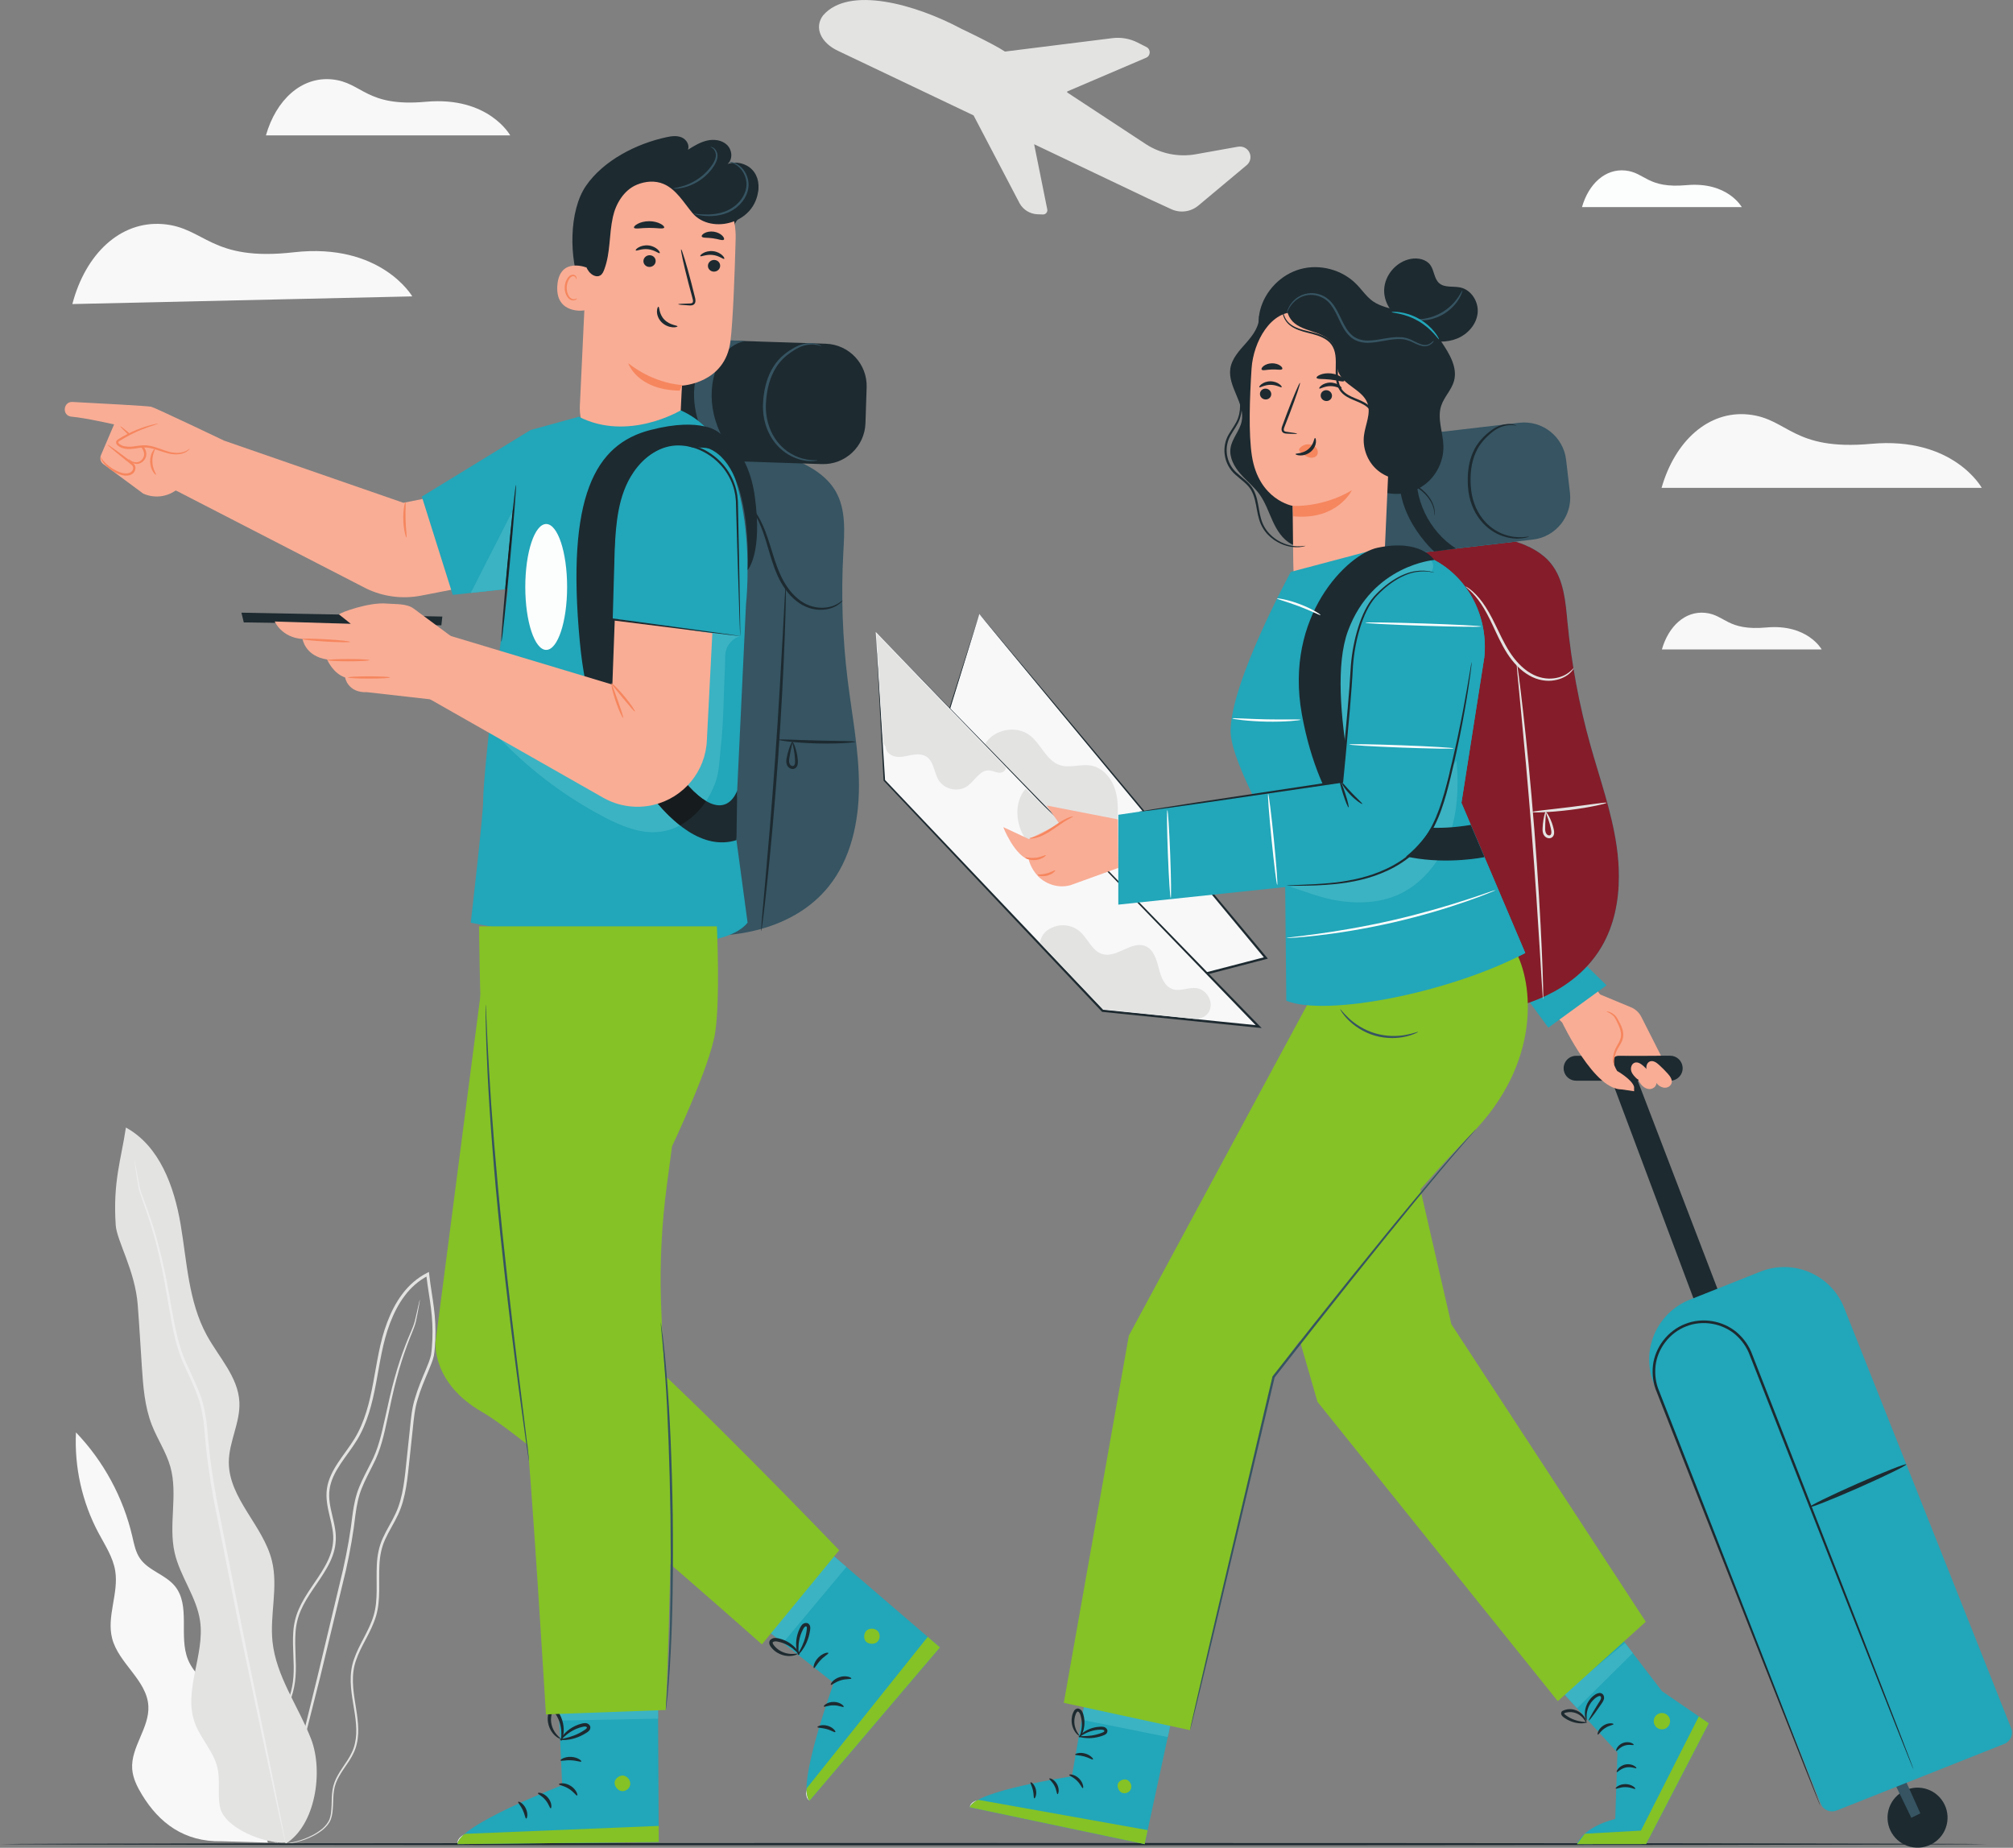 <svg width="609" height="559" viewBox="0 0 609 559" fill="none" xmlns="http://www.w3.org/2000/svg">
<rect x="0" y="0" width="609" height="559" fill="#808080" stroke="none"/>
<g clip-path="url(#clip0_211_2)">
<path d="M71.344 525.189C72.5 520.598 69.469 516.015 66.081 512.709C62.695 509.403 58.65 506.447 56.872 502.061C53.992 494.954 57.757 485.709 52.878 479.794C50.008 476.314 44.891 475.173 42.34 471.453C41.002 469.501 40.559 467.096 40.025 464.791C37.298 453.035 31.344 442.042 22.985 433.338C22.467 443.823 24.839 454.438 29.773 463.706C31.756 467.432 34.186 471.061 34.86 475.227C35.954 481.991 32.215 488.989 33.916 495.629C35.861 503.221 44.432 508.262 44.881 516.089C45.261 522.702 39.526 528.544 39.993 535.154C40.193 537.969 41.514 540.575 42.982 542.985C48.148 551.462 55.696 557.278 67.089 557.023L81.046 557.432L71.344 525.189Z" fill="#F8F8F9"/>
<path d="M83.874 557.781C83.874 557.781 85.206 558.084 87.716 557.677C88.965 557.487 90.503 557.147 92.243 556.51C93.975 555.867 95.944 554.951 97.826 553.411C98.73 552.611 99.633 551.628 100.113 550.328C100.586 549.034 100.666 547.612 100.746 546.155C100.813 544.696 100.805 543.177 101.046 541.64C101.273 540.101 101.868 538.588 102.726 537.143C104.355 534.243 107.071 531.491 107.932 527.562C108.865 523.696 108.156 519.523 107.483 515.331C106.811 511.15 106.157 506.591 107.734 502.22C109.206 497.848 112.243 493.891 113.746 488.962C115.242 483.983 114.501 478.644 114.793 473.369C114.925 470.722 115.421 468.07 116.567 465.612C117.682 463.136 119.235 460.798 120.443 458.191C122.89 452.919 123.293 446.958 123.937 441.115C124.251 438.172 124.568 435.198 124.888 432.193C125.204 429.175 125.454 426.168 126.388 423.259C127.232 420.331 128.46 417.493 129.677 414.604C130.272 413.151 130.903 411.697 131.271 410.085C131.534 408.439 131.605 406.899 131.694 405.283C131.832 402.084 131.682 398.841 131.268 395.627C130.87 392.408 130.271 389.219 129.906 385.993C129.884 385.803 129.861 385.612 129.841 385.436L129.765 384.795L129.195 385.084C126.215 386.596 123.67 388.841 121.719 391.467C119.735 394.075 118.297 397.013 117.152 399.997C114.855 406.007 114.052 412.295 112.91 418.296C111.797 424.299 110.318 430.204 107.272 435.205C105.758 437.7 103.92 439.98 102.315 442.413C100.714 444.828 99.307 447.48 98.897 450.386C98.105 456.293 101.386 461.46 100.74 466.691C100.513 469.289 99.493 471.723 98.235 473.946C96.98 476.184 95.503 478.258 94.102 480.346C92.702 482.431 91.369 484.546 90.393 486.805C89.398 489.056 88.857 491.462 88.718 493.811C88.404 498.519 89.097 502.979 88.776 507.196C88.518 511.419 87.057 515.253 85.398 518.684C83.73 522.127 81.87 525.241 80.314 528.26C79.531 529.768 78.81 531.241 78.224 532.72C77.603 534.195 77.302 535.703 77.024 537.139C76.582 540.035 76.642 542.729 76.966 545.103C77.6 549.88 79.402 553.313 81.016 555.239C81.386 555.753 81.815 556.115 82.152 556.455C82.481 556.805 82.807 557.041 83.073 557.227C83.595 557.607 83.874 557.781 83.874 557.781C83.936 557.711 82.721 557.077 81.157 555.125C79.609 553.189 77.885 549.781 77.312 545.057C77.018 542.711 76.986 540.049 77.445 537.207C77.73 535.803 78.038 534.323 78.654 532.892C79.24 531.45 79.969 529.984 80.758 528.492C82.326 525.5 84.206 522.398 85.91 518.932C87.602 515.484 89.12 511.574 89.408 507.241C89.751 502.935 89.077 498.458 89.407 493.862C89.554 491.562 90.081 489.269 91.05 487.091C92.004 484.905 93.318 482.831 94.717 480.76C96.118 478.689 97.612 476.604 98.903 474.322C100.194 472.053 101.274 469.519 101.523 466.767C102.164 461.196 98.907 455.995 99.714 450.503C100.102 447.787 101.437 445.251 103.016 442.876C104.596 440.488 106.443 438.207 108.003 435.65C111.145 430.505 112.648 424.485 113.773 418.46C114.925 412.42 115.73 406.199 117.986 400.313C119.109 397.388 120.517 394.524 122.433 392.005C124.32 389.469 126.756 387.331 129.595 385.887L128.949 385.535C128.97 385.711 128.993 385.904 129.016 386.096C129.385 389.36 129.985 392.556 130.379 395.736C130.789 398.916 130.937 402.092 130.803 405.247C130.721 406.803 130.635 408.435 130.401 409.904C130.068 411.373 129.451 412.824 128.859 414.263C127.649 417.141 126.404 420.02 125.545 423.013C124.592 425.992 124.332 429.112 124.025 432.095C123.709 435.1 123.396 438.077 123.086 441.024C122.453 446.891 122.048 452.756 119.693 457.844C118.529 460.377 116.978 462.723 115.831 465.28C114.645 467.832 114.13 470.634 114.006 473.325C113.732 478.712 114.463 483.974 113.033 488.752C111.613 493.507 108.592 497.484 107.079 501.996C105.458 506.556 106.168 511.264 106.857 515.432C107.555 519.631 108.255 523.715 107.376 527.431C106.591 531.184 103.954 533.911 102.291 536.892C101.425 538.37 100.808 539.974 100.587 541.568C100.352 543.158 100.373 544.691 100.319 546.139C100.255 547.576 100.181 548.986 99.747 550.199C99.316 551.405 98.467 552.363 97.599 553.147C95.785 554.664 93.852 555.599 92.15 556.26C90.438 556.917 88.92 557.281 87.687 557.499C86.452 557.729 85.493 557.767 84.85 557.789C84.208 557.768 83.874 557.781 83.874 557.781" fill="#E3E3E2"/>
<path d="M127.032 393.138C127.017 393.135 126.972 393.278 126.899 393.561C126.82 393.895 126.721 394.309 126.599 394.818C126.331 395.919 126.013 397.581 125.498 399.655C124.961 401.726 123.709 404.073 122.643 406.961C121.534 409.827 120.41 413.147 119.382 416.878C118.339 420.605 117.419 424.743 116.458 429.175C115.466 433.599 114.478 438.346 112.068 442.829C110.937 445.102 109.663 447.405 108.654 449.921C107.62 452.435 107.07 455.182 106.69 457.938C106.052 463.47 105.069 469.089 103.778 474.838C101.044 486.29 98.441 497.197 96.071 507.127C93.642 517.026 91.453 525.945 89.607 533.463C87.812 540.914 86.354 546.968 85.326 551.237C84.852 553.285 84.477 554.902 84.205 556.08C84.096 556.592 84.008 557.008 83.936 557.345C83.88 557.632 83.859 557.778 83.874 557.782C83.889 557.786 83.94 557.646 84.025 557.368C84.12 557.035 84.236 556.627 84.381 556.123C84.693 554.957 85.121 553.353 85.664 551.32C86.759 547.068 88.312 541.037 90.222 533.617C92.121 526.11 94.374 517.208 96.872 507.327C99.266 497.393 101.894 486.484 104.654 475.03C105.945 469.287 106.937 463.565 107.56 458.061C107.932 455.322 108.457 452.675 109.45 450.235C110.422 447.784 111.677 445.494 112.808 443.197C115.237 438.629 116.232 433.739 117.185 429.333C118.115 424.889 118.995 420.762 119.993 417.043C120.979 413.322 122.053 410.006 123.111 407.138C124.121 404.258 125.333 401.885 125.835 399.746C126.307 397.619 126.563 395.975 126.776 394.854C126.863 394.337 126.933 393.918 126.99 393.579C127.032 393.29 127.047 393.142 127.032 393.138" fill="#E3E3E2"/>
<path d="M86.337 557.812C95.421 552.342 97.943 535.882 94.085 526.006C90.227 516.129 83.521 507.123 82.435 496.575C81.6 488.467 84.209 480.125 82.275 472.207C79.664 461.522 69.17 453.292 69.228 442.291C69.26 436.119 72.738 430.292 72.424 424.127C72.038 416.567 66.199 410.599 62.566 403.958C57.004 393.791 56.574 381.736 54.628 370.314C52.681 358.89 48.254 346.668 38.089 341.107C36.647 350.822 34.13 357.486 35.007 370.632C35.322 375.354 40.86 384.364 41.665 394.71C42.146 400.894 42.491 407.088 42.904 413.278C43.306 419.3 43.731 425.432 45.922 431.056C47.602 435.367 50.283 439.275 51.537 443.727C53.896 452.104 50.91 461.207 52.826 469.698C54.448 476.89 59.467 483.059 60.527 490.355C62.016 500.607 55.437 511.306 58.891 521.071C60.605 525.919 64.621 529.795 65.784 534.803C66.686 538.689 65.75 542.813 66.568 546.715C67.888 553.006 79.925 557.827 86.337 557.402" fill="#E3E3E2"/>
<path d="M40.656 350.73C40.64 350.731 40.655 350.918 40.698 351.276C40.753 351.684 40.824 352.209 40.913 352.871C41.13 354.271 41.376 356.329 41.865 358.988C42.39 361.663 43.786 364.668 44.909 368.296C46.093 371.912 47.273 376.085 48.323 380.757C49.389 385.428 50.289 390.599 51.234 396.166C52.209 401.69 53.209 407.795 56.006 413.579C57.3 416.484 58.752 419.392 59.846 422.493C60.967 425.583 61.493 428.91 61.824 432.331C62.334 439.204 63.29 446.351 64.618 453.548C67.491 467.917 70.228 481.6 72.719 494.057C75.341 506.464 77.702 517.641 79.691 527.049C81.697 536.391 83.326 543.969 84.466 549.276C85.04 551.851 85.49 553.872 85.809 555.311C85.964 555.959 86.086 556.476 86.181 556.875C86.269 557.227 86.322 557.405 86.337 557.401C86.352 557.399 86.329 557.213 86.271 556.856C86.198 556.452 86.104 555.929 85.986 555.274C85.706 553.827 85.31 551.795 84.808 549.205C83.734 543.884 82.201 536.286 80.311 526.922C78.376 517.5 76.078 506.311 73.527 493.888C71.059 481.436 68.347 467.756 65.501 453.392C64.174 446.187 63.224 439.146 62.698 432.244C62.36 428.803 61.812 425.375 60.653 422.208C59.526 419.041 58.055 416.123 56.759 413.24C53.98 407.541 52.981 401.58 51.966 396.036C50.99 390.48 50.052 385.296 48.94 380.616C47.847 375.932 46.618 371.752 45.385 368.137C44.206 364.497 42.768 361.519 42.206 358.912C41.672 356.303 41.364 354.224 41.091 352.841C40.965 352.187 40.866 351.666 40.788 351.262C40.715 350.907 40.67 350.727 40.656 350.73" fill="#EEEEEE"/>
<path d="M248.993 4.673C256.779 -4.409 277.017 1.301 290.889 8.73C290.889 8.73 300.433 13.23 303.985 15.565L304.1 15.591L336.531 11.542C339.165 11.213 341.837 11.682 344.201 12.889L346.859 14.243C348.201 14.929 348.135 16.869 346.749 17.461L322.875 27.667C322.864 27.799 322.863 27.829 322.853 27.961C335.547 36.303 346.42 43.446 346.42 43.446L346.773 43.679C351.213 46.515 356.571 47.593 361.785 46.661L374.408 44.403C375.048 44.289 375.717 44.317 376.319 44.563C378.561 45.485 378.996 48.431 377.163 49.965L362.541 62.19C360.251 64.105 357.064 64.53 354.352 63.281L347.505 60.13L312.861 43.634L316.837 63.359C316.984 64.173 316.343 64.913 315.517 64.882L313.884 64.822C311.648 64.741 309.612 63.51 308.499 61.57L294.536 34.909L253.667 15.449C248.217 12.941 246.272 8.267 248.993 4.673" fill="#E3E3E2"/>
<path d="M21.892 91.985L124.726 89.663C124.726 89.663 115.259 73.32 88.843 76.325C63.615 79.197 62.094 68.784 49.21 67.789C36.327 66.795 25.837 76.891 21.892 91.985" fill="#F8F8F9"/>
<path d="M502.681 147.591H599.557C599.557 147.591 590.991 132.003 566.055 134.271C542.239 136.439 541.027 126.601 528.917 125.391C516.808 124.18 506.717 133.464 502.681 147.591Z" fill="#F8F8F9"/>
<path d="M80.455 40.951H154.356C154.356 40.951 147.82 29.059 128.798 30.79C110.631 32.443 109.707 24.941 100.469 24.017C91.232 23.093 83.534 30.175 80.455 40.951Z" fill="#F8F8F9"/>
<path d="M502.776 196.473H551.119C551.119 196.473 546.844 188.693 534.4 189.825C522.516 190.906 521.912 185.998 515.868 185.394C509.825 184.789 504.791 189.422 502.776 196.473Z" fill="#F8F8F9"/>
<path d="M478.604 62.658H526.948C526.948 62.658 522.672 54.88 510.229 56.011C498.344 57.093 497.74 52.184 491.696 51.58C485.653 50.975 480.619 55.609 478.604 62.658" fill="#FCFDFD"/>
<path d="M601.16 557.889C601.16 558.082 466.575 558.237 300.595 558.237C134.556 558.237 0 558.082 0 557.889C0 557.699 134.556 557.543 300.595 557.543C466.575 557.543 601.16 557.699 601.16 557.889Z" fill="#1D2A30"/>
<path d="M509.041 322.766C508.84 320.84 507.216 319.379 505.28 319.38L476.811 319.411C474.441 319.414 472.664 321.579 473.124 323.904C473.477 325.7 475.075 326.98 476.905 326.936L505.284 326.938C507.525 326.938 509.275 324.996 509.041 322.766Z" fill="#1D2A30"/>
<path d="M571.136 548.563C570.411 553.524 573.844 558.136 578.804 558.863C583.767 559.59 588.379 556.156 589.105 551.195C589.832 546.234 586.399 541.622 581.437 540.895C576.475 540.168 571.863 543.6 571.136 548.563Z" fill="#1D2A30"/>
<path d="M578.24 549.928L572.699 538.488L575.6 536.643L580.971 548.584L578.24 549.928Z" fill="#365462"/>
<path d="M526.948 409.092L492.561 319.376L486.033 322.653L519.359 411.551L526.948 409.092" fill="#1D2A30"/>
<path d="M555.608 547.734L606.368 527.568C608.259 526.817 609.183 524.677 608.432 522.786L557.909 395.613C553.932 385.606 542.597 380.717 532.591 384.693L511.224 393.182C501.217 397.157 496.328 408.491 500.303 418.499L550.827 545.671C551.579 547.562 553.719 548.485 555.608 547.734" fill="#22A6B9"/>
<path d="M550.712 546.308C550.712 546.308 550.636 546.037 550.451 545.529C550.249 544.99 549.969 544.241 549.608 543.271C548.84 541.263 547.727 538.356 546.299 534.625C543.38 527.098 539.177 516.258 533.988 502.877C528.759 489.475 522.54 473.53 515.636 455.827C512.173 446.977 508.539 437.686 504.772 428.056C503.829 425.647 502.879 423.218 501.92 420.769C500.907 418.385 500.573 415.761 500.855 413.174C501.469 407.989 505.083 403.203 510.099 401.265C515.095 399.274 521.001 400.322 524.979 403.707C526.945 405.414 528.488 407.565 529.364 410.003C530.325 412.451 531.279 414.879 532.224 417.287C536.007 426.915 539.655 436.202 543.132 445.049C550.096 462.73 556.369 478.654 561.643 492.039C566.931 505.382 571.213 516.19 574.188 523.694C575.675 527.401 576.835 530.29 577.635 532.286C578.027 533.242 578.332 533.982 578.549 534.513C578.76 535.013 578.887 535.261 578.887 535.261C578.887 535.261 578.811 534.992 578.625 534.482C578.424 533.946 578.144 533.197 577.783 532.227C577.015 530.22 575.903 527.313 574.473 523.582C571.556 516.056 567.353 505.216 562.164 491.835C556.936 478.433 550.716 462.487 543.809 444.784C540.348 435.929 536.712 426.638 532.945 417.005C532.003 414.595 531.051 412.166 530.092 409.717C529.189 407.194 527.555 404.891 525.487 403.105C521.3 399.535 515.073 398.429 509.809 400.529C504.524 402.57 500.716 407.615 500.073 413.077C499.772 415.793 500.139 418.591 501.191 421.055C502.152 423.503 503.105 425.93 504.051 428.338C507.832 437.963 511.48 447.249 514.956 456.092C521.92 473.773 528.193 489.697 533.467 503.08C538.753 516.425 543.037 527.233 546.012 534.737C547.499 538.445 548.659 541.334 549.46 543.33C549.853 544.286 550.156 545.027 550.375 545.557C550.585 546.057 550.712 546.308 550.712 546.308" fill="#1D2A30"/>
<path d="M547.431 455.929C547.537 456.27 554.183 453.653 562.271 450.086C570.36 446.517 576.831 443.347 576.724 443.006C576.616 442.665 569.972 445.282 561.883 448.851C553.795 452.42 547.323 455.59 547.431 455.929" fill="#1D2A30"/>
<path d="M502.505 319.376L496.56 307.64C495.903 306.324 494.793 305.291 493.435 304.727L484.084 300.843L458.943 266.728L456.592 292.846L472.635 309.372C472.635 309.372 482.668 330.516 490.868 329.442C490.868 329.442 490.592 326.338 489.224 323.98C486.552 319.376 489.399 319.376 489.768 319.396L496.576 319.411L502.505 319.376" fill="#F9AD95"/>
<path d="M461.441 301.331C462.203 302.468 468.425 310.887 468.425 310.887L486.033 298.077L479.635 291.825L461.441 301.331" fill="#22A6B9"/>
<path d="M489.224 323.98C489.224 323.98 493.803 326.584 494.373 328.811V330.124L488.884 329.325L489.224 323.98Z" fill="#F9AD95"/>
<path d="M495.367 326.492C494.613 325.794 493.831 325.047 493.524 324.066C493.215 323.085 493.587 321.81 494.563 321.485C495.516 321.169 496.489 321.854 497.235 322.526C498.177 323.375 499.075 324.276 499.919 325.223C500.62 326.006 501.328 326.995 501.076 328.015C500.872 328.835 500.043 329.408 499.2 329.46C498.357 329.511 497.532 329.114 496.917 328.535C496.303 327.955 495.875 327.207 495.512 326.444" fill="#F9AD95"/>
<path d="M500.023 326.093C499.268 325.393 498.485 324.647 498.179 323.667C497.869 322.685 498.243 321.411 499.217 321.087C500.171 320.769 501.144 321.453 501.889 322.125C502.833 322.976 503.729 323.876 504.576 324.823C505.275 325.607 505.983 326.596 505.731 327.616C505.527 328.435 504.697 329.008 503.856 329.06C503.013 329.112 502.188 328.713 501.573 328.135C500.959 327.555 500.529 326.808 500.167 326.045" fill="#F9AD95"/>
<path d="M486.033 306.057C486.02 305.899 487.221 305.963 488.587 307.148C489.236 307.82 489.656 308.74 490.185 309.74C490.672 310.753 491.185 311.987 491.089 313.397C490.984 314.825 490.208 315.928 489.651 316.867C489.065 317.775 488.756 318.713 488.553 319.511C488.136 321.123 488.457 322.14 488.36 322.167C488.283 322.225 487.755 321.155 488.072 319.412C488.22 318.563 488.503 317.537 489.099 316.54C489.647 315.568 490.319 314.536 490.397 313.347C490.483 312.151 490.049 311.005 489.605 310.012C489.128 309.025 488.728 308.069 488.228 307.483C487.696 306.924 487.08 306.563 486.691 306.345C486.287 306.121 486.043 306.107 486.033 306.057Z" fill="#F6865E"/>
<path d="M296.28 185.723L277.596 245.473L332.576 302.91L382.964 289.814L296.28 185.723" fill="#F8F8F9"/>
<path d="M296.28 185.723C296.28 185.723 296.421 185.878 296.705 186.21C297.005 186.565 297.425 187.061 297.971 187.705C299.104 189.054 300.751 191.013 302.873 193.539C307.172 198.666 313.392 206.086 321.148 215.338C336.729 233.975 358.479 259.993 383.225 289.594L383.572 290.009L383.049 290.145C373.9 292.525 364.373 295.002 354.644 297.533C347.169 299.475 339.815 301.385 332.661 303.243L332.467 303.294L332.327 303.147C311.603 281.458 292.732 261.707 277.4 245.659L277.288 245.543L277.336 245.391C283.133 227.087 287.867 212.137 291.16 201.738C292.796 196.601 294.073 192.589 294.949 189.835C295.377 188.498 295.707 187.47 295.937 186.75C296.161 186.058 296.28 185.723 296.28 185.723C295.637 187.807 289.053 209.186 277.855 245.553L277.792 245.285C293.153 261.303 312.06 281.019 332.824 302.671L332.488 302.578C339.64 300.717 346.995 298.805 354.469 296.861C364.2 294.333 373.728 291.859 382.877 289.482L382.7 290.033C358.147 260.434 336.567 234.419 321.108 215.785C313.381 206.445 307.185 198.954 302.904 193.779C300.777 191.202 299.128 189.203 297.993 187.829C297.443 187.157 297.02 186.642 296.717 186.273C296.429 185.919 296.28 185.723 296.28 185.723" fill="#1D2A30"/>
<path d="M297.989 225.136C300.605 220.623 307.424 219.28 311.556 222.463C314.997 225.113 316.575 230.159 320.709 231.487C323.701 232.449 326.987 231.045 330.08 231.601C333.7 232.251 336.389 235.536 337.435 239.063C338.481 242.588 338.199 246.353 337.907 250.019L320.019 250.267L297.989 225.136" fill="#E3E3E2"/>
<path d="M264.933 191.174L380.791 310.568L333.577 305.784L267.533 236.059L264.933 191.174Z" fill="#F8F8F9"/>
<path d="M264.933 191.174C265.044 192.919 266.012 208.279 267.764 236.046L267.701 235.9C284.587 253.687 307.671 278.002 333.824 305.55L333.612 305.446C345.284 306.627 357.407 307.852 369.829 309.108C373.596 309.49 377.335 309.87 380.824 310.223L380.541 310.81C316.109 244.132 267.489 193.818 264.933 191.174C267.499 193.806 316.329 243.919 381.037 310.327L381.703 311.01L380.755 310.914C377.264 310.559 373.525 310.182 369.759 309.8C357.337 308.538 345.215 307.308 333.543 306.122L333.416 306.11L333.331 306.018C307.24 278.41 284.212 254.043 267.367 236.218L267.308 236.155L267.304 236.072C265.837 208.288 265.025 192.919 264.933 191.174" fill="#1D2A30"/>
<path d="M310.275 238.626C306.695 242.742 307.217 249.322 310.279 253.838C313.34 258.352 318.372 261.135 323.465 263.091C327.581 264.671 332.659 265.679 336.067 262.878" fill="#E3E3E2"/>
<path d="M304.245 232.137C304.464 233.135 303.212 233.875 302.195 233.778C301.177 233.681 300.241 233.122 299.221 233.065C296.435 232.91 294.919 236.211 292.643 237.826C289.984 239.711 285.816 238.902 284.056 236.159C282.539 233.794 282.577 230.309 280.179 228.845C278.851 228.035 277.167 228.146 275.639 228.434C274.111 228.722 272.561 229.162 271.024 228.921C269.489 228.678 267.953 227.486 267.96 225.931L267.131 224.631L265.148 191.681L304.245 232.137" fill="#E3E3E2"/>
<path d="M360.713 308.151C363.332 308.602 365.831 307.268 366.231 304.643C366.629 302.016 364.565 299.268 361.932 298.922C359.572 298.608 357.131 299.98 354.857 299.271C352.276 298.467 351.207 295.463 350.549 292.84C349.893 290.219 348.984 287.21 346.477 286.199C342.321 284.52 337.948 289.835 333.621 288.662C330.412 287.792 329.167 283.935 326.651 281.759C324.635 280.015 321.675 279.432 319.147 280.283C316.619 281.135 315.133 282.566 314.581 285.176L333.708 305.348L360.713 308.151" fill="#E3E3E2"/>
<path d="M329.037 509.941L324.277 537.384C324.277 537.384 294.784 541.763 293.411 546.75L346.291 557.89L355.463 515.432L329.037 509.941Z" fill="#22A6B9"/>
<path d="M340.165 542.494C339.881 542.494 339.599 542.434 339.34 542.308C338.367 541.829 337.761 540.286 338.324 539.359C338.701 538.737 339.536 538.315 340.295 538.315C340.664 538.315 341.015 538.415 341.288 538.641C342.132 539.197 342.513 540.396 342.085 541.317C341.752 542.041 340.953 542.494 340.165 542.494Z" fill="#85C226"/>
<path d="M346.364 557.547L347.205 553.656L346.364 557.547V557.547ZM293.411 546.749C293.471 545.503 294.844 544.884 295.591 544.639C294.393 545.322 293.608 546.03 293.411 546.749Z" fill="white"/>
<path d="M346.291 557.89L344.664 557.547L346.291 557.89L346.364 557.547L346.291 557.89Z" fill="#A5ADAD"/>
<path d="M346.291 557.89L344.664 557.547L293.411 546.75C293.608 546.03 294.393 545.322 295.591 544.639C295.872 544.547 296.064 544.507 296.064 544.507L347.205 553.656L346.364 557.547L346.291 557.89" fill="#85C226"/>
<path d="M323.477 536.935C323.431 537.196 324.697 537.585 325.795 538.682C326.917 539.753 327.337 541.008 327.596 540.956C327.845 540.956 327.785 539.331 326.435 538.026C325.097 536.708 323.471 536.687 323.477 536.935" fill="#1D2A30"/>
<path d="M317.448 538.06C317.336 538.298 318.361 538.974 319.009 540.251C319.692 541.507 319.665 542.734 319.924 542.777C320.159 542.869 320.656 541.395 319.821 539.822C319.001 538.244 317.505 537.815 317.448 538.06Z" fill="#1D2A30"/>
<path d="M312.9 544.035C313.123 544.14 313.753 542.924 313.388 541.37C313.033 539.813 311.933 539 311.78 539.192C311.588 539.374 312.213 540.298 312.493 541.579C312.803 542.851 312.648 543.955 312.9 544.035Z" fill="#1D2A30"/>
<path d="M325.256 530.802C325.315 531.059 326.575 530.953 328.013 531.359C329.46 531.737 330.492 532.466 330.673 532.273C330.861 532.118 329.956 530.927 328.253 530.474C326.557 530.004 325.172 530.571 325.256 530.802" fill="#1D2A30"/>
<path d="M353.287 525.506L354.231 521.137L354.241 521.139L353.287 525.506" fill="#B2B1B0"/>
<path d="M353.287 525.506L327.247 520.267L328.101 515.377L354.231 521.137L353.287 525.506" fill="#3BB3C3"/>
<path d="M326.319 525.281C326.293 525.388 327.28 525.762 328.969 525.825C329.811 525.857 330.823 525.793 331.92 525.559C332.468 525.44 333.036 525.281 333.611 525.072C333.888 524.967 334.209 524.869 334.541 524.617C334.885 524.41 335.191 523.757 334.949 523.268C334.764 522.805 334.323 522.529 333.943 522.44C333.556 522.346 333.223 522.357 332.92 522.368C332.301 522.387 331.708 522.467 331.155 522.587C330.048 522.832 329.104 523.241 328.375 523.675C326.909 524.552 326.287 525.428 326.364 525.498C326.464 525.607 327.232 524.924 328.677 524.249C329.399 523.915 330.296 523.599 331.319 523.417C331.832 523.328 332.376 523.272 332.939 523.267C333.529 523.239 334.008 523.335 334.099 523.615C334.131 523.72 334.129 523.759 333.977 523.899C333.824 524.025 333.567 524.125 333.295 524.229C332.761 524.436 332.236 524.601 331.727 524.735C330.707 524.998 329.759 525.124 328.96 525.176C327.356 525.28 326.344 525.141 326.319 525.281" fill="#1D2A30"/>
<path d="M326.577 525.723C326.66 525.781 327.367 524.964 327.813 523.312C328.033 522.492 328.159 521.469 328.064 520.336C328.013 519.77 327.907 519.181 327.728 518.587C327.528 517.999 327.299 517.219 326.32 516.893C325.801 516.763 325.281 517.081 325.059 517.399C324.808 517.719 324.709 518.02 324.581 518.313C324.356 518.91 324.24 519.517 324.204 520.095C324.135 521.257 324.397 522.289 324.759 523.069C325.504 524.657 326.517 525.193 326.557 525.111C326.671 524.999 325.875 524.312 325.361 522.827C325.109 522.096 324.943 521.167 325.048 520.163C325.1 519.662 325.217 519.144 325.419 518.643C325.621 518.098 325.927 517.689 326.125 517.791C326.389 517.841 326.747 518.36 326.868 518.853C327.04 519.384 327.155 519.916 327.223 520.427C327.353 521.452 327.304 522.398 327.179 523.177C326.924 524.746 326.445 525.653 326.577 525.723" fill="#1D2A30"/>
<path d="M502.799 511.613L491.361 496.68L490.768 495.906L471.287 510.395L489.327 530.213L488.667 550.27C478.619 552.868 477.111 557.89 477.111 557.89L497.996 557.867L516.965 521.326L502.799 511.613Z" fill="#22A6B9"/>
<path d="M477.111 557.89L479.461 554.749L496.444 553.796L513.951 519.259L516.965 521.326L497.996 557.867L477.111 557.89Z" fill="#85C226"/>
<path d="M488.795 541.08C488.949 541.294 490.153 540.608 491.768 540.653C493.385 540.651 494.569 541.368 494.731 541.159C494.925 541.002 493.748 539.753 491.781 539.735C489.813 539.699 488.603 540.918 488.795 541.08Z" fill="#1D2A30"/>
<path d="M489.128 536.106C489.337 536.254 490.267 535.02 491.932 534.696C493.595 534.351 494.927 535.13 495.064 534.913C495.135 534.818 494.895 534.47 494.307 534.149C493.732 533.83 492.781 533.589 491.751 533.794C490.723 534.001 489.939 534.592 489.531 535.108C489.113 535.631 489.025 536.046 489.128 536.106Z" fill="#1D2A30"/>
<path d="M488.988 529.716C489.216 529.831 489.928 528.624 491.383 528.12C492.832 527.596 494.143 528.089 494.248 527.856C494.304 527.751 494.04 527.459 493.463 527.243C492.895 527.027 491.992 526.93 491.077 527.255C490.163 527.577 489.521 528.219 489.216 528.746C488.901 529.276 488.879 529.67 488.988 529.716Z" fill="#1D2A30"/>
<path d="M483.395 524.766C483.643 524.854 484.229 523.665 485.525 522.825C486.799 521.947 488.12 521.861 488.135 521.597C488.204 521.355 486.585 520.999 485.016 522.062C483.435 523.108 483.144 524.739 483.395 524.766" fill="#1D2A30"/>
<path d="M480.668 520.479C480.773 520.549 481.463 519.708 482.489 518.292C483.069 517.467 483.655 516.634 484.253 515.78C484.556 515.29 484.976 514.865 485.221 514.091C485.329 513.702 485.321 513.241 485.093 512.823C484.879 512.379 484.292 512.101 483.832 512.165C482.921 512.299 482.413 512.767 481.883 513.178C481.372 513.619 480.952 514.118 480.615 514.63C479.943 515.659 479.628 516.738 479.521 517.644C479.319 519.491 479.923 520.543 479.996 520.496C480.157 520.462 479.815 519.394 480.163 517.747C480.337 516.935 480.685 515.99 481.315 515.104C481.632 514.665 482.012 514.241 482.461 513.868C482.9 513.513 483.472 513.12 483.901 513.082C484.108 513.073 484.207 513.127 484.297 513.27C484.384 513.423 484.409 513.649 484.352 513.862C484.24 514.308 483.837 514.823 483.545 515.315C483.003 516.206 482.472 517.075 481.947 517.937C481.059 519.443 480.561 520.41 480.668 520.479" fill="#1D2A30"/>
<path d="M479.92 521.101C480.02 521.094 479.939 519.996 478.807 518.742C477.707 517.554 475.293 516.286 472.615 517.627C472.424 517.791 472.273 518.09 472.292 518.374C472.301 518.663 472.425 518.877 472.543 519.035C472.791 519.36 473.064 519.52 473.293 519.692C473.777 520.032 474.277 520.311 474.769 520.535C475.755 520.986 476.712 521.213 477.517 521.302C479.14 521.475 480.119 521.159 480.097 521.058C480.085 520.911 479.108 520.983 477.623 520.66C476.883 520.498 476.019 520.225 475.136 519.772C474.695 519.547 474.249 519.279 473.817 518.962C473.597 518.795 473.377 518.641 473.277 518.49C473.175 518.308 473.201 518.36 473.235 518.306C473.303 518.229 473.581 518.142 473.84 518.082C474.097 518.019 474.357 517.978 474.615 517.96C475.131 517.922 475.633 517.965 476.099 518.066C477.037 518.266 477.799 518.724 478.355 519.206C479.468 520.196 479.781 521.159 479.92 521.101" fill="#1D2A30"/>
<path d="M502.781 523.18C501.412 523.18 500.304 522.07 500.304 520.701C500.304 519.333 501.412 518.224 502.781 518.224C504.148 518.224 505.257 519.333 505.257 520.701C505.257 522.07 504.148 523.18 502.781 523.18Z" fill="#85C226"/>
<path d="M493.973 500.091L493.543 499.528L493.973 500.091Z" fill="#B2B1B0"/>
<path d="M477.111 516.792L473.1 512.387L491.631 497.032L493.543 499.529L493.973 500.091L477.111 516.792" fill="#3BB3C3"/>
<path d="M421.185 164.644C432.241 160.783 444.428 160.231 455.788 163.072C460.872 164.346 466.028 166.454 469.289 170.556C473.145 175.408 473.627 182.027 474.217 188.196C475.419 200.746 477.735 213.188 481.128 225.33C483.952 235.438 487.533 245.387 489.06 255.77C490.585 266.152 489.883 277.266 484.592 286.33C476.437 300.303 459.091 306.482 442.915 306.752C434.4 306.892 425.691 305.646 418.139 301.706C410.589 297.766 404.315 290.867 402.472 282.551L421.185 164.644" fill="#22A6B9"/>
<path d="M441.648 306.762C433.96 306.762 426.169 305.583 419.264 302.27C433.456 299.64 449.412 294.638 461.441 288.302L442.137 242.871L449.059 198.776C450.249 186.852 444.48 175.032 433.897 169.41C432.368 168.598 430.704 167.884 428.895 167.308L458.527 163.847C462.665 165.168 466.615 167.191 469.289 170.556C473.145 175.408 473.627 182.027 474.217 188.196C475.419 200.746 477.735 213.188 481.128 225.33C483.952 235.438 487.533 245.387 489.06 255.77C489.513 258.852 489.769 261.999 489.768 265.138C489.764 272.571 488.312 279.956 484.592 286.33C483.319 288.514 481.82 290.506 480.136 292.315C475.495 297.306 469.447 300.904 462.824 303.262C456.473 305.522 449.596 306.64 442.915 306.752C442.493 306.759 442.071 306.762 441.648 306.762" fill="#841D29"/>
<path d="M443.415 177.445C443.311 177.563 445.648 179.034 448.041 182.635C449.251 184.417 450.444 186.691 451.651 189.29C452.877 191.877 454.143 194.801 455.952 197.641C457.764 200.47 460.055 202.87 462.636 204.329C465.199 205.833 468.017 206.194 470.208 205.81C472.424 205.454 474.045 204.483 474.937 203.631C475.397 203.215 475.7 202.835 475.876 202.563C476.056 202.291 476.136 202.143 476.112 202.126C476.047 202.075 475.657 202.637 474.721 203.375C473.801 204.115 472.227 204.947 470.123 205.207C468.029 205.49 465.437 205.098 463.032 203.642C460.616 202.23 458.435 199.922 456.676 197.175C454.916 194.415 453.636 191.529 452.365 188.947C451.115 186.355 449.841 184.061 448.54 182.287C447.252 180.506 445.973 179.242 445.011 178.481C444.049 177.714 443.441 177.403 443.415 177.445" fill="#E3E3E2"/>
<path d="M466.848 302.338C466.877 302.337 466.891 301.978 466.888 301.294C466.875 300.519 466.857 299.53 466.839 298.306C466.779 295.711 466.644 291.959 466.441 287.325C466.037 278.055 465.307 265.257 464.199 251.142C463.088 237.022 461.809 224.265 460.761 215.046C460.239 210.437 459.784 206.71 459.437 204.139C459.267 202.927 459.129 201.947 459.021 201.179C458.916 200.505 458.848 200.151 458.817 200.155C458.788 200.158 458.8 200.518 458.849 201.199C458.915 201.971 459 202.957 459.105 204.175C459.363 206.867 459.72 210.574 460.156 215.11C461.049 224.342 462.231 237.099 463.343 251.209C464.448 265.314 465.275 278.098 465.835 287.357C466.112 291.905 466.339 295.622 466.504 298.321C466.589 299.541 466.66 300.53 466.715 301.302C466.773 301.982 466.817 302.339 466.848 302.338" fill="#E3E3E2"/>
<path d="M463.521 245.649C463.531 245.877 468.636 245.817 474.873 245.037C481.116 244.269 486.08 243.083 486.033 242.859C485.985 242.617 480.975 243.421 474.768 244.184C468.565 244.959 463.508 245.403 463.521 245.649" fill="#E3E3E2"/>
<path d="M467.647 245.527C467.537 245.503 467.211 246.414 466.951 247.952C466.823 248.724 466.715 249.642 466.676 250.684C466.667 251.21 466.68 251.819 466.963 252.43C467.245 253.058 467.893 253.571 468.691 253.59C469.091 253.598 469.535 253.403 469.784 253.088C470.048 252.772 470.144 252.395 470.169 252.07C470.216 251.408 470.051 250.86 469.932 250.364C469.675 249.355 469.344 248.476 469.02 247.762C468.364 246.335 467.757 245.571 467.664 245.626C467.552 245.69 467.965 246.551 468.455 247.987C468.696 248.706 468.955 249.57 469.16 250.544C469.26 251.038 469.377 251.543 469.329 251.994C469.289 252.452 469.056 252.73 468.692 252.73C467.792 252.708 467.431 251.652 467.469 250.688C467.464 249.695 467.507 248.782 467.555 248.023C467.656 246.5 467.769 245.552 467.647 245.527" fill="#E3E3E2"/>
<path d="M410.187 169.494L463.741 163.238C470.757 162.419 475.781 156.066 474.963 149.05L473.801 139.115C472.981 132.099 466.629 127.075 459.613 127.894L406.059 134.148C399.041 134.968 394.019 141.32 394.837 148.338L395.997 158.272C396.817 165.288 403.169 170.312 410.187 169.494Z" fill="#365462"/>
<path d="M458.732 128.734C458.74 128.708 458.569 128.622 458.221 128.512C457.873 128.406 457.341 128.298 456.644 128.278C455.269 128.232 453.161 128.664 451.159 130.18C449.207 131.646 446.945 133.735 445.637 136.811C444.279 139.824 443.832 143.52 444.12 147.258C444.339 151.042 445.705 154.57 447.724 157.174C449.735 159.804 452.369 161.452 454.723 162.211C457.087 162.996 459.145 163.028 460.505 162.846C461.191 162.768 461.712 162.639 462.057 162.534C462.403 162.426 462.58 162.356 462.572 162.327C462.553 162.254 461.819 162.44 460.476 162.512C459.143 162.59 457.167 162.462 454.925 161.638C452.691 160.835 450.235 159.222 448.356 156.695C446.469 154.186 445.191 150.836 444.977 147.196C444.699 143.547 445.108 140.018 446.365 137.126C447.551 134.211 449.676 132.151 451.524 130.667C453.384 129.164 455.332 128.675 456.649 128.612C457.984 128.554 458.712 128.815 458.732 128.734" fill="#1D2A30"/>
<path d="M428.12 131.44L436.377 130.623C434.183 131.23 432.324 132.794 431.079 134.702C429.832 136.608 429.156 138.84 428.805 141.092C427.327 150.592 432.377 160.815 440.504 165.952L433.859 166.839C433.859 166.839 414.792 149.803 428.12 131.44" fill="#1D2A30"/>
<path d="M418.748 148.926C422.988 150.097 427.757 149.147 431.227 146.443C434.695 143.739 436.78 139.346 436.681 134.95C436.588 130.845 434.732 126.661 436.008 122.758C436.884 120.077 439.131 117.989 439.884 115.27C441.008 111.214 438.556 107.115 436.213 103.618C434.711 101.374 433.177 99.096 431.083 97.39C428.988 95.686 426.212 94.61 423.572 95.17" fill="#1D2A30"/>
<path d="M380.891 95.53C381.12 98.628 379.073 101.396 377.011 103.722C374.948 106.047 372.653 108.47 372.208 111.546C371.417 116.996 376.755 122.056 375.653 127.454C375.064 130.344 372.696 132.667 372.273 135.59C371.865 138.415 373.38 141.18 375.256 143.332C377.135 145.483 379.421 147.276 381.081 149.599C382.831 152.046 383.793 154.95 385.048 157.683C386.303 160.416 387.993 163.128 390.636 164.563C394.611 166.719 400.179 165.704 403.227 169.044C406.172 172.274 409.78 172.783 413.411 175.218" fill="#1D2A30"/>
<path d="M428.524 100.269C428.605 97.458 426.005 95.287 423.389 94.258C420.772 93.227 417.864 92.839 415.531 91.27C413.467 89.879 412.079 87.711 410.329 85.939C406.041 81.591 399.345 79.789 393.453 81.397C387.561 83.003 382.708 87.957 381.221 93.88C380.216 97.883 380.903 102.615 384.057 105.275C387.72 108.363 393.148 107.677 397.841 106.717C402.533 105.757 407.844 104.81 411.761 107.565C414.125 109.227 415.479 111.93 416.923 114.431C418.367 116.933 420.18 119.487 422.912 120.427C425.641 121.367 429.352 119.743 429.457 116.858" fill="#1D2A30"/>
<path d="M417.44 100.846C419.868 101.108 421.691 103.184 421.637 105.626L418.832 169.144C418.715 176.646 407.748 180.86 399.717 180.674C391.607 180.484 391.345 176.507 391.244 169.37C391.075 157.447 391.088 152.971 391.083 153.039C391.083 153.039 380.839 151.314 378.745 137.938C377.703 131.284 378.061 120.383 378.643 111.471C379.167 103.45 384.503 93.619 392.495 94.482L417.44 100.846" fill="#F9AD95"/>
<path d="M381.177 119.112C381.143 120.019 381.881 120.794 382.827 120.847C383.771 120.899 384.564 120.21 384.597 119.304C384.632 118.399 383.893 117.622 382.951 117.57C382.005 117.516 381.211 118.208 381.177 119.112Z" fill="#1D2A30"/>
<path d="M380.996 117.149C381.207 117.373 382.509 116.414 384.355 116.423C386.197 116.406 387.551 117.358 387.751 117.133C387.849 117.033 387.635 116.629 387.045 116.198C386.467 115.769 385.476 115.351 384.327 115.353C383.177 115.357 382.209 115.778 381.652 116.21C381.084 116.643 380.891 117.049 380.996 117.149" fill="#1D2A30"/>
<path d="M399.551 119.587C399.517 120.492 400.255 121.267 401.2 121.32C402.143 121.372 402.937 120.683 402.971 119.778C403.005 118.872 402.267 118.097 401.323 118.043C400.377 117.99 399.584 118.68 399.551 119.587" fill="#1D2A30"/>
<path d="M399.135 117.532C399.347 117.757 400.649 116.799 402.493 116.808C404.337 116.789 405.691 117.741 405.891 117.516C405.988 117.416 405.775 117.012 405.184 116.581C404.604 116.153 403.616 115.735 402.467 115.737C401.316 115.741 400.349 116.163 399.792 116.593C399.225 117.028 399.029 117.432 399.135 117.532Z" fill="#1D2A30"/>
<path d="M392.407 131.203C392.415 131.099 391.269 130.899 389.411 130.657C388.94 130.607 388.493 130.513 388.415 130.191C388.304 129.85 388.503 129.342 388.733 128.794C389.179 127.655 389.644 126.461 390.135 125.209C392.08 120.105 393.491 115.907 393.285 115.83C393.079 115.754 391.333 119.829 389.387 124.934C388.917 126.193 388.469 127.393 388.044 128.541C387.864 129.075 387.556 129.682 387.796 130.389C387.921 130.742 388.267 130.998 388.569 131.081C388.871 131.173 389.136 131.178 389.368 131.193C391.24 131.298 392.4 131.309 392.407 131.203" fill="#1D2A30"/>
<path d="M391.083 153.039C391.083 153.039 400.079 153.639 409.003 148.302C409.003 148.302 404.637 157.478 391.256 156.197L391.083 153.039Z" fill="#F6865E"/>
<path d="M393.177 135.652C393.843 134.778 395.007 134.298 396.161 134.424C396.963 134.512 397.769 134.9 398.255 135.554C398.74 136.207 398.84 137.132 398.397 137.754C397.897 138.452 396.856 138.612 395.975 138.36C395.095 138.108 394.339 137.526 393.62 136.947C393.421 136.787 393.219 136.619 393.095 136.4C392.969 136.18 392.945 135.895 393.099 135.714" fill="#F6865E"/>
<path d="M397.835 132.493C397.535 132.475 397.525 134.478 395.808 135.895C394.095 137.318 391.96 137.089 391.943 137.369C391.915 137.494 392.417 137.758 393.319 137.786C394.203 137.817 395.495 137.535 396.545 136.669C397.593 135.799 398.045 134.637 398.116 133.815C398.193 132.978 397.971 132.482 397.835 132.493" fill="#1D2A30"/>
<path d="M398.311 114.301C398.492 114.802 400.336 114.569 402.5 114.834C404.669 115.057 406.413 115.694 406.703 115.245C406.831 115.03 406.527 114.558 405.823 114.07C405.125 113.583 404.009 113.121 402.709 112.973C401.411 112.827 400.22 113.031 399.429 113.35C398.635 113.669 398.235 114.062 398.311 114.301" fill="#1D2A30"/>
<path d="M381.687 111.81C382.009 112.229 383.281 111.797 384.809 111.779C386.339 111.709 387.633 112.067 387.932 111.63C388.064 111.418 387.86 110.997 387.296 110.599C386.739 110.203 385.807 109.877 384.756 109.906C383.707 109.938 382.796 110.315 382.263 110.743C381.721 111.173 381.543 111.605 381.687 111.81" fill="#1D2A30"/>
<path d="M426.777 144.84C423.1 145.581 419.095 144.452 416.348 141.897C413.599 139.343 412.18 135.431 412.651 131.709C413.068 128.424 414.839 125.084 413.699 121.975C412.193 117.865 406.433 116.601 404.904 112.5C404.016 110.116 404.813 107.328 403.805 104.992C402.859 102.796 400.548 101.531 398.299 100.717C396.049 99.904 393.636 99.343 391.748 97.875C389.86 96.407 388.683 93.636 389.901 91.576C399.876 92.773 409.708 95.161 419.121 98.677C421.303 99.492 423.595 100.472 424.885 102.411C426.251 104.464 426.185 107.115 426.071 109.579C425.511 121.585 424.951 133.592 424.389 145.599" fill="#1D2A30"/>
<path d="M433.985 155.954C433.881 155.97 434.167 154.663 433.291 152.622C432.861 151.613 432.107 150.474 431.009 149.363C429.913 148.247 428.435 147.231 426.685 146.303C424.944 145.355 422.932 144.494 420.876 143.315C418.836 142.141 416.725 140.535 415.343 138.166C414.655 136.994 414.225 135.594 414.223 134.151C414.216 132.714 414.541 131.307 414.825 129.91C415.1 128.519 415.381 127.081 415.103 125.711C414.86 124.329 413.904 123.185 412.633 122.465C411.371 121.714 409.928 121.254 408.565 120.611C407.215 119.979 405.848 119.081 405.107 117.719C404.356 116.382 404.156 114.886 404.103 113.494C404.053 112.09 404.143 110.739 404.127 109.435C404.113 108.137 404.001 106.87 403.589 105.747C403.188 104.622 402.479 103.67 401.563 103.005C399.725 101.651 397.551 101.175 395.633 100.681C393.7 100.198 391.92 99.625 390.587 98.678C389.235 97.743 388.491 96.454 388.184 95.363C387.868 94.255 388.019 93.327 388.229 92.774C388.457 92.217 388.691 91.995 388.691 91.995C388.724 92.015 388.537 92.27 388.361 92.819C388.201 93.366 388.105 94.243 388.441 95.285C388.773 96.313 389.515 97.51 390.807 98.358C392.095 99.229 393.819 99.754 395.751 100.203C397.665 100.671 399.912 101.111 401.908 102.543C402.903 103.247 403.716 104.309 404.163 105.535C404.623 106.761 404.743 108.098 404.765 109.427C404.792 110.761 404.711 112.113 404.765 113.469C404.823 114.818 405.027 116.199 405.696 117.379C406.352 118.575 407.552 119.373 408.857 119.987C410.175 120.607 411.625 121.061 412.988 121.867C413.665 122.271 414.305 122.774 414.804 123.409C415.307 124.042 415.624 124.805 415.78 125.575C416.088 127.138 415.769 128.645 415.491 130.047C415.199 131.454 414.884 132.818 414.885 134.149C414.883 135.471 415.263 136.746 415.899 137.85C417.176 140.077 419.187 141.653 421.167 142.818C423.169 143.995 425.172 144.885 426.92 145.873C428.676 146.839 430.185 147.917 431.287 149.093C432.391 150.261 433.136 151.461 433.54 152.519C433.959 153.575 434.063 154.465 434.064 155.055C434.08 155.353 434.043 155.578 434.029 155.729C434.013 155.878 433.997 155.954 433.985 155.954" fill="#1D2A30"/>
<path d="M395.009 165.129C395.016 165.151 394.789 165.218 394.351 165.323C394.132 165.386 393.857 165.433 393.527 165.465C393.199 165.513 392.819 165.546 392.388 165.539C390.687 165.582 388.095 165.133 385.515 163.382C384.245 162.503 382.969 161.31 382.045 159.717C381.08 158.135 380.613 156.195 380.261 154.221C379.892 152.251 379.579 150.146 378.528 148.311C377.487 146.465 375.548 145.233 373.803 143.655C371.988 142.103 370.827 139.863 370.527 137.627C370.201 135.385 370.7 133.118 371.763 131.345C372.793 129.573 374.009 128.099 374.557 126.441C375.136 124.801 375.236 123.138 375.125 121.651C374.855 118.661 373.985 116.326 373.435 114.733C372.857 113.137 372.517 112.258 372.565 112.238C372.587 112.229 372.7 112.437 372.895 112.841C373.087 113.246 373.361 113.846 373.688 114.635C374.316 116.209 375.269 118.531 375.615 121.609C375.76 123.139 375.691 124.883 375.101 126.631C374.533 128.409 373.287 129.954 372.32 131.659C371.331 133.35 370.895 135.429 371.2 137.531C371.504 139.63 372.547 141.661 374.272 143.143C375.937 144.663 377.969 145.939 379.117 147.97C380.245 149.97 380.536 152.149 380.891 154.106C381.224 156.079 381.652 157.925 382.543 159.426C383.396 160.949 384.593 162.111 385.797 162.979C388.243 164.714 390.732 165.23 392.392 165.27C394.075 165.318 394.996 165.05 395.009 165.129" fill="#1D2A30"/>
<path d="M433.844 101.392C433.844 101.392 434 101.546 434.067 101.94C434.144 102.324 434.036 102.962 433.551 103.546C433.08 104.118 432.263 104.694 431.157 104.757C430.059 104.782 428.92 104.302 427.769 103.744C426.619 103.164 425.352 102.652 423.867 102.592C422.397 102.5 420.809 102.724 419.145 103.021C417.481 103.312 415.712 103.693 413.807 103.709C411.929 103.734 409.813 103.17 408.331 101.71C406.831 100.288 405.976 98.477 405.179 96.82C404.385 95.149 403.643 93.534 402.627 92.231C400.647 89.533 397.279 88.793 394.908 89.415C392.463 90.031 390.991 91.698 390.253 92.859C389.503 94.064 389.34 94.864 389.273 94.84C389.251 94.834 389.279 94.635 389.375 94.266C389.477 93.898 389.665 93.361 390.021 92.721C390.713 91.481 392.18 89.669 394.785 88.939C396.067 88.593 397.58 88.566 399.08 89.025C400.588 89.454 402.052 90.448 403.129 91.835C404.223 93.21 404.992 94.866 405.792 96.526C406.592 98.175 407.435 99.909 408.804 101.202C410.156 102.526 412.027 103.034 413.809 103.029C415.612 103.024 417.357 102.668 419.037 102.389C420.717 102.109 422.357 101.894 423.909 102.017C425.469 102.101 426.867 102.7 427.985 103.302C429.117 103.889 430.181 104.358 431.148 104.369C432.105 104.354 432.893 103.865 433.347 103.37C433.816 102.865 433.956 102.313 433.927 101.954C433.912 101.589 433.804 101.408 433.844 101.392" fill="#365462"/>
<path d="M426.357 97.547C421.993 96.54 418.64 92.216 418.752 87.738C418.863 83.261 422.425 79.109 426.833 78.318C428.961 77.937 431.425 78.409 432.704 80.153C433.929 81.822 433.849 84.313 435.411 85.673C437.081 87.126 439.647 86.501 441.812 86.968C445.167 87.693 447.411 91.37 447.028 94.779C446.647 98.192 444.031 101.105 440.855 102.405C437.679 103.706 434.049 103.559 430.752 102.602C427.457 101.645 424.437 99.926 421.521 98.118" fill="#1D2A30"/>
<path d="M442.425 87.88C442.493 87.9 442.272 88.906 441.445 90.334C440.631 91.758 439.107 93.537 436.963 94.88C434.809 96.215 432.543 96.799 430.905 96.904C429.259 97.019 428.259 96.774 428.271 96.704C428.28 96.585 429.281 96.65 430.851 96.416C432.415 96.191 434.543 95.563 436.595 94.291C438.639 93.008 440.14 91.375 441.032 90.07C441.932 88.763 442.313 87.835 442.425 87.88Z" fill="#365462"/>
<path d="M435.348 102.665C435.175 102.812 433.132 99.403 429.017 97.084C424.937 94.699 420.965 94.653 421.004 94.429C421.003 94.351 421.981 94.245 423.549 94.459C425.113 94.667 427.255 95.276 429.361 96.481C431.465 97.695 433.071 99.236 434.039 100.481C435.015 101.729 435.415 102.627 435.348 102.665" fill="#22A6B9"/>
<path d="M338.193 247.881L316.636 243.685L320.525 249.219L311.265 253.839L303.536 250.221C303.536 250.221 304.099 251.914 305.791 254.738C307.48 257.562 309.737 259.821 311.204 259.935C313.4 260.106 313.792 260.137 311.204 259.935C311.204 259.935 311.677 262.561 314.067 265.109C315.492 266.63 319.24 269.023 323.807 267.806L338.324 262.561L338.193 247.881" fill="#F9AD95"/>
<path d="M316.397 258.716C316.529 258.841 315.335 259.957 313.417 260.169C311.503 260.399 310.085 259.585 310.185 259.432C310.259 259.241 311.635 259.692 313.339 259.48C315.047 259.299 316.283 258.547 316.397 258.716" fill="#F6865E"/>
<path d="M319.215 263.322C319.352 263.445 318.425 264.49 316.82 264.902C315.216 265.327 313.899 264.866 313.957 264.693C313.995 264.494 315.224 264.614 316.644 264.23C318.072 263.871 319.085 263.167 319.215 263.322" fill="#F6865E"/>
<path d="M324.68 246.989C324.713 247.09 323.941 247.405 322.796 248.086C321.637 248.75 320.148 249.841 318.437 251.009C316.725 252.18 315.004 253.052 313.66 253.397C312.319 253.761 311.448 253.68 311.448 253.6C311.439 253.489 312.271 253.394 313.509 252.929C314.756 252.481 316.359 251.588 318.051 250.433C319.741 249.278 321.315 248.224 322.565 247.652C323.808 247.064 324.655 246.906 324.68 246.989Z" fill="#F6865E"/>
<path d="M455.777 283.757C455.777 283.757 456.517 284.218 458.352 287.489C463.996 297.555 466.275 321.682 444.999 343.206C417.496 371.03 385.303 416.539 385.303 416.539L360.021 523.418L321.835 515.147L341.512 404.058L395.479 303.959L455.777 283.757" fill="#85C226"/>
<path d="M497.907 490.614L439.077 400.586L421.231 322.875L375.795 345.203L398.584 424.081L471.287 514.645L497.907 490.614" fill="#85C226"/>
<path d="M360.021 523.418C360.009 523.415 360.039 523.237 360.109 522.89C360.191 522.513 360.299 522.004 360.436 521.358C360.747 519.978 361.191 518.004 361.759 515.482C362.947 510.351 364.648 502.987 366.749 493.904C371.036 475.668 376.944 450.535 383.469 422.775C383.981 420.613 384.489 418.466 384.965 416.461L384.981 416.386L385.028 416.327C401.703 395.006 416.883 376.135 428.063 362.734C433.659 356.039 438.229 350.691 441.469 347.078C443.067 345.251 444.367 343.889 445.229 342.951C445.648 342.507 445.976 342.158 446.224 341.897C446.451 341.662 446.571 341.546 446.58 341.554C446.587 341.562 446.484 341.694 446.273 341.943C446.039 342.215 445.727 342.579 445.328 343.041C444.499 344.009 443.231 345.397 441.665 347.25C438.488 350.914 433.975 356.306 428.429 363.037C417.351 376.513 402.237 395.43 385.576 416.754L385.639 416.621C385.165 418.625 384.657 420.773 384.145 422.935C377.543 450.678 371.565 475.794 367.228 494.018C365.036 503.079 363.26 510.425 362.023 515.544C361.4 518.054 360.913 520.017 360.573 521.39C360.407 522.031 360.276 522.532 360.179 522.906C360.085 523.247 360.032 523.42 360.021 523.418" fill="#365462"/>
<path d="M429.008 312.175C429.024 312.214 428.703 312.408 428.081 312.682C427.463 312.958 426.533 313.288 425.348 313.566C422.995 314.13 419.516 314.346 415.912 313.296C412.304 312.246 409.485 310.196 407.803 308.456C406.952 307.587 406.345 306.81 405.969 306.244C405.593 305.68 405.425 305.344 405.463 305.319C405.56 305.248 406.395 306.492 408.143 308.103C409.872 309.711 412.635 311.618 416.105 312.628C419.576 313.639 422.928 313.512 425.249 313.084C427.589 312.663 428.963 312.06 429.008 312.175" fill="#365462"/>
<path d="M461.441 288.302C438.437 300.418 401.08 307.66 389.144 302.743L388.727 258.416C388.727 258.416 372.36 231.434 372.3 221.234C372.211 206.531 390.515 173.006 390.515 173.006L417.991 165.722C424.456 165.694 429.688 167.174 433.897 169.41C444.48 175.032 450.249 186.852 449.059 198.776L442.137 242.871L461.441 288.302" fill="#22A6B9"/>
<path d="M405.379 230.779C399.057 219.57 398.072 205.499 402.768 193.519C407.465 181.538 417.751 171.886 430.007 167.961L431.957 169.369C432.027 169.358 432.095 169.353 432.161 169.353C433.6 169.353 434.096 171.786 433.001 172.873C431.857 174.007 430.076 174.073 428.481 174.322C421.327 175.441 415.796 181.573 413.188 188.329C410.581 195.085 410.34 202.481 409.913 209.71C409.484 216.939 408.776 224.383 405.379 230.779" fill="#3BB3C3"/>
<path d="M433.897 169.409C433.897 169.409 429.944 162.889 416.679 165.721C407.813 167.613 388.457 186.205 393.857 216.093C399.259 245.981 413.737 256.555 413.737 256.555C413.737 256.555 400.416 210.809 407.813 190.843C415.212 170.879 433.897 169.409 433.897 169.409" fill="#1D2A30"/>
<path d="M411.168 272.995C409.328 272.995 407.485 272.859 405.669 272.615C399.965 271.852 394.709 269.655 389.232 267.891C389.851 267.904 390.468 267.912 391.085 267.912C401.297 267.912 411.391 266.01 420.532 261.428C424.984 259.196 429.32 256.332 431.983 252.124C436.237 245.4 435.629 236.235 440.637 230.054C441.381 237.978 440.999 246.146 438.196 253.595C435.396 261.043 429.957 267.722 422.635 270.835C419.024 272.371 415.104 272.995 411.168 272.995" fill="#3BB3C3"/>
<path d="M405.709 222.603C405.709 222.603 403.925 256.257 444.979 249.558L449.116 259.294C449.116 259.294 405.951 268.41 399.832 232.667L405.709 222.603Z" fill="#1D2A30"/>
<path d="M443.121 180.764C446.704 185.878 447.637 192.398 446.165 198.466L435.941 244.244C431.548 257.122 419.029 264.941 411.251 265.988L338.324 273.673V246.496L406.017 236.44L409.191 199.37C409.469 194.384 411.929 185.422 415.1 181.564C418.645 177.25 424.101 171.381 433.001 172.873C438.465 173.788 440.776 177.418 443.121 180.764" fill="#22A6B9"/>
<path d="M445.239 200.249C445.261 200.253 445.235 200.608 445.161 201.283C445.089 201.957 444.968 202.949 444.796 204.227C444.451 206.779 443.907 210.467 443.103 215.003C442.303 219.539 441.243 224.924 439.877 230.86C439.188 233.828 438.46 236.939 437.573 240.141C436.677 243.337 435.593 246.632 433.999 249.804C432.417 252.976 430.327 255.831 427.833 258.079C425.355 260.34 422.587 262.073 419.805 263.367C414.229 265.983 408.707 266.943 404.136 267.437C399.54 267.909 395.804 267.933 393.232 267.96C391.996 267.955 391.011 267.949 390.265 267.947C389.588 267.933 389.232 267.916 389.232 267.891C389.232 267.868 389.587 267.839 390.264 267.807C391.007 267.777 391.992 267.739 393.225 267.691C395.796 267.581 399.523 267.48 404.08 266.949C408.619 266.396 414.065 265.393 419.532 262.788C422.259 261.501 424.961 259.789 427.373 257.577C429.799 255.377 431.825 252.605 433.379 249.491C434.943 246.381 436.02 243.129 436.917 239.957C437.807 236.78 438.549 233.672 439.255 230.715C440.651 224.797 441.76 219.432 442.62 214.915C443.484 210.396 444.101 206.724 444.528 204.185C444.735 202.968 444.899 201.996 445.023 201.263C445.14 200.595 445.213 200.247 445.239 200.249" fill="#1D2A30"/>
<path d="M407.983 244.243C407.801 244.301 407.064 242.528 406.339 240.284C405.612 238.037 405.172 236.169 405.355 236.111C405.536 236.051 406.273 237.824 406.999 240.069C407.725 242.315 408.165 244.183 407.983 244.243Z" fill="#1D2A30"/>
<path d="M412.128 243.201C412.024 243.35 410.208 242.214 408.407 240.309C406.595 238.41 405.555 236.539 405.709 236.443C405.875 236.331 407.145 237.983 408.911 239.83C410.663 241.686 412.248 243.039 412.128 243.201" fill="#1D2A30"/>
<path d="M344.673 245.551C344.672 245.541 344.775 245.514 344.977 245.473C345.219 245.429 345.516 245.374 345.881 245.306C346.731 245.165 347.897 244.971 349.379 244.725C352.479 244.239 356.888 243.547 362.348 242.691C373.407 241.021 388.716 238.706 405.967 236.098L405.673 236.406C405.913 233.878 406.169 231.206 406.428 228.497C407.305 218.874 408.227 209.722 408.68 201.361C409.019 197.161 409.808 193.218 410.945 189.647C412.085 186.091 413.58 182.846 415.712 180.417C420.037 175.707 424.873 173.21 428.433 172.762C430.208 172.502 431.604 172.681 432.524 172.834C432.981 172.934 433.324 173.039 433.555 173.102C433.785 173.167 433.901 173.207 433.899 173.218C433.892 173.355 431.973 172.487 428.475 173.029C425.007 173.545 420.289 176.07 416.081 180.739C414.044 183.103 412.595 186.303 411.495 189.821C410.396 193.35 409.635 197.262 409.317 201.407C408.9 209.77 407.997 218.942 407.12 228.562C406.859 231.271 406.603 233.946 406.359 236.473L406.333 236.742L406.067 236.781C388.803 239.299 373.483 241.535 362.415 243.15C356.943 243.919 352.524 244.538 349.415 244.975C347.927 245.17 346.753 245.323 345.901 245.435C345.531 245.477 345.231 245.511 344.987 245.538C344.781 245.558 344.675 245.563 344.673 245.551" fill="#1D2A30"/>
<path d="M386.412 267.735C386.22 267.755 385.448 261.589 384.685 253.963C383.921 246.337 383.459 240.141 383.649 240.121C383.841 240.102 384.613 246.267 385.376 253.895C386.137 261.519 386.601 267.717 386.412 267.735Z" fill="#FCFDFD"/>
<path d="M439.788 226.403C439.787 226.499 438.016 226.519 435.152 226.475C432.291 226.431 428.335 226.321 423.969 226.157C419.601 225.993 415.648 225.807 412.792 225.638C409.932 225.467 408.169 225.313 408.175 225.217C408.181 225.123 409.955 225.101 412.816 225.147C415.68 225.191 419.632 225.3 423.995 225.464C428.357 225.627 432.304 225.813 435.163 225.984C438.021 226.153 439.789 226.307 439.788 226.403" fill="#FCFDFD"/>
<path d="M393.5 217.74C393.507 217.832 392.355 218.002 390.477 218.138C388.604 218.275 386.005 218.366 383.136 218.311C380.265 218.254 377.673 218.06 375.804 217.848C373.937 217.638 372.792 217.424 372.803 217.332C372.812 217.234 373.972 217.275 375.844 217.359C377.715 217.444 380.296 217.559 383.149 217.616C386.003 217.671 388.587 217.659 390.46 217.647C392.332 217.636 393.493 217.642 393.5 217.74Z" fill="#FCFDFD"/>
<path d="M399.525 186.075C399.424 186.254 396.623 184.783 392.988 183.414C389.359 182.027 386.288 181.268 386.331 181.067C386.36 180.892 389.544 181.355 393.235 182.764C396.929 184.158 399.621 185.924 399.525 186.075Z" fill="#FCFDFD"/>
<path d="M452.484 269.267C452.492 269.291 452.288 269.393 451.888 269.565C451.412 269.761 450.832 269.999 450.131 270.289C448.601 270.911 446.363 271.746 443.576 272.719C438.004 274.669 430.192 277.061 421.408 279.078C412.617 281.086 404.541 282.331 398.676 282.999C395.744 283.337 393.364 283.558 391.717 283.663C390.961 283.709 390.335 283.746 389.82 283.777C389.387 283.795 389.157 283.793 389.155 283.769C389.153 283.745 389.377 283.701 389.808 283.638C390.319 283.571 390.94 283.491 391.691 283.394C393.329 283.206 395.696 282.911 398.615 282.513C404.452 281.721 412.488 280.402 421.252 278.401C430.011 276.39 437.819 274.081 443.419 272.254C446.221 271.342 448.48 270.579 450.036 270.035C450.756 269.795 451.351 269.597 451.839 269.434C452.253 269.305 452.475 269.246 452.484 269.267" fill="#FCFDFD"/>
<path d="M448.136 189.526C448.131 189.716 440.269 189.619 430.581 189.306C420.891 188.992 413.041 188.583 413.048 188.392C413.055 188.2 420.913 188.298 430.604 188.611C440.292 188.924 448.141 189.334 448.136 189.526" fill="#FCFDFD"/>
<path d="M354.185 271.692C353.993 271.699 353.609 265.743 353.327 258.39C353.044 251.035 352.971 245.067 353.163 245.06C353.355 245.052 353.739 251.008 354.021 258.363C354.303 265.716 354.376 271.684 354.185 271.692Z" fill="#FCFDFD"/>
<path d="M205.021 135.333C216.803 133.109 229.225 134.404 240.295 139.012C245.248 141.074 250.148 143.994 252.825 148.645C255.991 154.145 255.469 160.918 255.128 167.256C254.435 180.144 254.884 193.094 256.471 205.904C257.791 216.568 259.901 227.186 259.865 237.932C259.829 248.676 257.425 259.821 250.688 268.192C240.304 281.096 221.801 284.712 205.383 282.521C196.74 281.368 188.111 278.78 181.067 273.641C174.021 268.501 168.72 260.56 168.121 251.861L205.021 135.333Z" fill="#365462"/>
<path d="M225.579 151.678C225.457 151.782 227.599 153.627 229.473 157.638C230.427 159.625 231.288 162.11 232.115 164.925C232.961 167.731 233.799 170.885 235.197 174.035C236.601 177.175 238.553 179.955 240.947 181.825C243.312 183.737 246.109 184.533 248.387 184.478C250.685 184.455 252.473 183.718 253.507 182.991C254.036 182.641 254.4 182.302 254.62 182.054C254.843 181.806 254.947 181.667 254.925 181.646C254.867 181.586 254.387 182.094 253.328 182.701C252.283 183.309 250.561 183.911 248.392 183.854C246.229 183.822 243.665 183.03 241.452 181.19C239.219 179.391 237.363 176.722 236.001 173.675C234.639 170.613 233.783 167.495 232.891 164.687C232.017 161.873 231.077 159.355 230.032 157.362C228.999 155.362 227.896 153.887 227.037 152.97C226.18 152.049 225.612 151.641 225.579 151.678" fill="#1D2A30"/>
<path d="M230.285 281.696C230.316 281.7 230.384 281.338 230.485 280.646C230.589 279.859 230.724 278.854 230.889 277.612C231.224 274.978 231.66 271.156 232.16 266.434C233.163 256.987 234.372 243.918 235.4 229.458C236.425 214.994 237.073 201.883 237.416 192.39C237.588 187.643 237.696 183.8 237.737 181.144C237.748 179.892 237.759 178.878 237.765 178.086C237.763 177.386 237.745 177.018 237.716 177.016C237.685 177.016 237.643 177.382 237.588 178.079C237.537 178.87 237.473 179.882 237.395 181.132C237.247 183.896 237.043 187.703 236.793 192.362C236.292 201.844 235.545 214.942 234.523 229.396C233.495 243.846 232.384 256.915 231.54 266.374C231.129 271.02 230.792 274.819 230.548 277.576C230.451 278.824 230.371 279.836 230.309 280.627C230.264 281.324 230.255 281.694 230.285 281.696" fill="#1D2A30"/>
<path d="M235.549 223.795C235.524 224.028 240.701 224.743 247.136 224.904C253.573 225.078 258.78 224.631 258.768 224.398C258.756 224.146 253.56 224.196 247.16 224.024C240.761 223.864 235.573 223.543 235.549 223.795" fill="#1D2A30"/>
<path d="M239.745 224.299C239.639 224.258 239.168 225.131 238.671 226.65C238.424 227.411 238.176 228.323 237.977 229.373C237.887 229.903 237.808 230.522 238 231.185C238.191 231.862 238.769 232.482 239.575 232.621C239.979 232.691 240.457 232.562 240.757 232.281C241.073 232.002 241.228 231.633 241.303 231.309C241.451 230.645 241.367 230.065 241.323 229.545C241.215 228.483 241.015 227.543 240.796 226.771C240.349 225.226 239.851 224.361 239.748 224.402C239.625 224.45 239.912 225.385 240.189 226.913C240.324 227.677 240.453 228.591 240.515 229.61C240.54 230.125 240.581 230.654 240.465 231.103C240.353 231.561 240.075 231.806 239.707 231.75C238.799 231.591 238.595 230.469 238.779 229.499C238.925 228.491 239.107 227.573 239.272 226.813C239.607 225.286 239.865 224.343 239.745 224.299" fill="#1D2A30"/>
<path d="M192.843 138.557L248.627 140.4C255.688 140.633 261.6 135.099 261.833 128.037L262.191 117.193C262.424 110.133 256.889 104.22 249.829 103.987L194.045 102.144C186.985 101.911 181.072 107.445 180.839 114.505L180.48 125.351C180.247 132.411 185.781 138.324 192.843 138.557" fill="#1D2A30"/>
<path d="M248.504 104.693C248.516 104.669 248.357 104.555 248.021 104.391C247.685 104.229 247.163 104.039 246.461 103.913C245.076 103.659 242.876 103.775 240.617 105.004C238.417 106.191 235.809 107.961 234.017 110.876C232.181 113.721 231.167 117.393 230.889 121.221C230.535 125.087 231.383 128.867 233.029 131.809C234.663 134.78 237.08 136.849 239.348 137.977C241.623 139.131 243.701 139.477 245.105 139.5C245.811 139.525 246.359 139.475 246.724 139.42C247.091 139.364 247.28 139.32 247.276 139.289C247.269 139.212 246.497 139.289 245.128 139.157C243.767 139.033 241.784 138.603 239.64 137.427C237.499 136.273 235.259 134.267 233.741 131.421C232.213 128.593 231.428 125.008 231.768 121.289C232.041 117.553 232.993 114.043 234.707 111.307C236.351 108.535 238.815 106.773 240.912 105.552C243.025 104.313 245.072 104.115 246.415 104.253C247.775 104.396 248.472 104.772 248.504 104.693" fill="#365462"/>
<path d="M217.1 102.771L225.584 103.201C223.269 103.481 221.151 104.781 219.599 106.523C218.047 108.265 217.021 110.421 216.324 112.648C213.38 122.041 216.936 133.16 224.383 139.599L217.52 139.484C217.52 139.484 200.808 119.333 217.1 102.771Z" fill="#365462"/>
<path d="M175.653 86.794C172.189 78.415 172.007 63.843 177.304 56.182C182.601 48.521 192.515 43.462 201.621 41.505C203.144 41.177 204.781 40.958 206.216 41.563C207.651 42.167 208.721 43.881 208.107 45.31C209.937 44.167 211.811 43.007 213.912 42.525C216.015 42.042 218.427 42.354 219.972 43.858C221.519 45.362 221.763 48.203 220.123 49.606C222.663 48.679 225.723 49.399 227.583 51.362C229.443 53.325 229.997 56.419 228.936 58.906C227.919 61.287 225.756 63.946 223.848 65.697C221.939 67.446 221.624 69.262 221.937 71.833" fill="#1D2A30"/>
<path d="M177.839 71.427L175.428 122.727C175.017 131.451 181.991 138.743 190.724 138.722C198.875 138.702 205.575 132.279 205.949 124.138C206.127 120.276 206.283 117.055 206.327 116.66C206.327 116.66 219.444 116.046 220.995 103.164C221.744 96.939 222.243 83.992 222.559 72.274C222.899 59.69 213.501 48.959 200.984 47.608L199.74 47.475C186.236 46.811 178.128 57.91 177.839 71.427" fill="#F9AD95"/>
<path d="M206.368 116.476C206.368 116.476 198.145 116.26 190.068 109.884C190.068 109.884 192.64 117.955 205.636 118.182L206.368 116.476Z" fill="#F6865E"/>
<path d="M217.869 80.508C217.8 81.484 216.915 82.23 215.893 82.175C214.875 82.12 214.104 81.286 214.173 80.31C214.244 79.334 215.129 78.587 216.148 78.642C217.169 78.696 217.94 79.532 217.869 80.508Z" fill="#1D2A30"/>
<path d="M219.105 78.306C218.851 78.521 217.567 77.338 215.584 77.13C213.607 76.893 212.043 77.755 211.853 77.49C211.759 77.37 212.039 76.962 212.721 76.57C213.395 76.178 214.507 75.846 215.74 75.985C216.975 76.125 217.964 76.69 218.511 77.221C219.071 77.754 219.229 78.21 219.105 78.306" fill="#1D2A30"/>
<path d="M198.357 79.084C198.287 80.06 197.401 80.807 196.38 80.751C195.361 80.696 194.589 79.863 194.66 78.886C194.731 77.91 195.616 77.163 196.635 77.218C197.656 77.272 198.427 78.108 198.357 79.084Z" fill="#1D2A30"/>
<path d="M199.581 76.573C199.327 76.789 198.041 75.605 196.06 75.397C194.083 75.161 192.517 76.024 192.329 75.757C192.235 75.639 192.512 75.231 193.197 74.839C193.871 74.445 194.983 74.115 196.216 74.252C197.451 74.392 198.44 74.959 198.987 75.488C199.544 76.021 199.705 76.479 199.581 76.573" fill="#1D2A30"/>
<path d="M205.191 92.05C205.192 91.936 206.448 91.856 208.472 91.816C208.984 91.818 209.473 91.77 209.596 91.434C209.755 91.08 209.603 90.512 209.42 89.896C209.076 88.62 208.717 87.283 208.339 85.88C206.852 80.17 205.833 75.495 206.064 75.436C206.295 75.379 207.688 79.962 209.173 85.674C209.528 87.08 209.868 88.422 210.191 89.704C210.319 90.302 210.579 90.988 210.239 91.72C210.061 92.084 209.66 92.318 209.327 92.37C208.991 92.434 208.705 92.41 208.453 92.396C206.433 92.288 205.185 92.163 205.191 92.05" fill="#1D2A30"/>
<path d="M199.209 92.791C199.533 92.808 199.305 94.959 200.981 96.685C202.655 98.415 204.975 98.421 204.959 98.724C204.975 98.863 204.403 99.087 203.432 99.008C202.479 98.939 201.125 98.484 200.1 97.429C199.077 96.371 198.728 95.069 198.751 94.179C198.765 93.271 199.063 92.763 199.209 92.791Z" fill="#1D2A30"/>
<path d="M200.932 68.862C200.677 69.379 198.725 68.91 196.371 68.941C194.013 68.922 192.065 69.401 191.809 68.885C191.696 68.638 192.079 68.166 192.892 67.726C193.7 67.287 194.952 66.921 196.365 66.915C197.777 66.914 199.032 67.273 199.843 67.709C200.659 68.146 201.043 68.615 200.932 68.862" fill="#1D2A30"/>
<path d="M218.996 72.49C218.599 72.903 217.283 72.289 215.643 72.089C214.011 71.833 212.579 72.066 212.309 71.559C212.193 71.315 212.461 70.889 213.115 70.527C213.759 70.167 214.799 69.929 215.923 70.085C217.047 70.242 217.98 70.755 218.501 71.278C219.032 71.803 219.173 72.287 218.996 72.49" fill="#1D2A30"/>
<path d="M177.861 81.091C177.652 80.972 169.281 77.513 168.612 86.363C167.943 95.211 176.965 94.057 176.999 93.805C177.033 93.553 177.861 81.091 177.861 81.091" fill="#F9AD95"/>
<path d="M174.551 90.248C174.513 90.217 174.387 90.345 174.117 90.445C173.856 90.541 173.412 90.588 172.964 90.381C172.055 89.968 171.38 88.424 171.459 86.825C171.496 86.019 171.723 85.265 172.056 84.651C172.376 84.024 172.829 83.604 173.305 83.555C173.781 83.484 174.093 83.789 174.184 84.047C174.283 84.304 174.213 84.476 174.259 84.495C174.283 84.519 174.46 84.361 174.416 83.989C174.393 83.812 174.305 83.595 174.111 83.409C173.912 83.22 173.607 83.109 173.275 83.12C172.589 83.115 171.928 83.696 171.561 84.369C171.157 85.043 170.884 85.888 170.84 86.796C170.763 88.583 171.549 90.32 172.8 90.787C173.411 90.996 173.943 90.848 174.227 90.659C174.519 90.461 174.579 90.267 174.551 90.248Z" fill="#F6865E"/>
<path d="M229.48 56.006C229.636 67.558 215.141 71.266 209.432 64.378C206.791 61.193 204.573 57.292 200.772 55.659C198.212 54.558 195.211 54.812 192.641 55.891L192.564 55.923C188.775 57.539 186.299 61.596 185.423 65.621C184.201 71.233 184.727 76.305 182.856 81.399C182.588 82.131 182.276 82.918 181.609 83.323C180.48 84.014 178.987 83.218 178.18 82.168C176.888 80.489 176.555 78.275 176.408 76.16C176.071 71.344 176.479 66.436 178.035 61.867C179.592 57.297 182.339 53.075 186.167 50.133C190.949 46.456 197.259 44.962 203.245 45.7C209.233 46.441 214.869 49.326 219.268 53.456C221.307 55.373 223.135 57.62 224.009 60.279" fill="#1D2A30"/>
<path d="M220.593 48.981C220.593 48.955 221.041 48.908 221.813 49.125C222.579 49.337 223.651 49.897 224.612 50.976C225.559 52.048 226.385 53.664 226.468 55.601C226.551 57.537 225.748 59.631 224.329 61.301C222.904 62.977 221.052 64.1 219.256 64.669C217.46 65.257 215.753 65.388 214.348 65.371C212.939 65.341 211.811 65.172 211.044 65.017C210.275 64.861 209.863 64.724 209.872 64.681C209.889 64.557 211.591 64.939 214.345 64.888C215.716 64.844 217.356 64.665 219.055 64.073C220.751 63.503 222.473 62.429 223.809 60.861C225.135 59.3 225.883 57.375 225.839 55.617C225.8 53.855 225.084 52.325 224.244 51.288C223.392 50.243 222.429 49.653 221.725 49.376C221.019 49.093 220.584 49.048 220.593 48.981" fill="#365462"/>
<path d="M214.983 44.477C214.983 44.442 215.315 44.402 215.815 44.69C216.297 44.974 216.893 45.653 217.051 46.685C217.205 47.721 216.8 48.93 216.116 50.019C215.432 51.11 214.547 52.233 213.435 53.219C211.221 55.223 208.677 56.315 206.8 56.746C204.912 57.209 203.699 57.097 203.701 57.033C203.691 56.91 204.879 56.847 206.672 56.282C208.463 55.743 210.86 54.631 212.977 52.713C214.043 51.769 214.903 50.706 215.584 49.685C216.26 48.669 216.645 47.618 216.571 46.738C216.496 45.857 216.043 45.218 215.663 44.907C215.269 44.591 214.968 44.533 214.983 44.477" fill="#365462"/>
<path d="M177.484 170.463L181.639 140.144L122.043 152.108L67.818 133.308L53.171 148.36L110.876 178.082C116.021 180.539 121.82 181.279 127.417 180.191L177.484 170.463Z" fill="#F9AD95"/>
<path d="M67.818 133.308C67.818 133.308 47.082 123.388 45.754 123.057C44.732 122.801 29.071 121.968 21.939 121.599C19.107 121.453 18.688 125.657 21.498 126.037L21.765 126.067C25.747 126.399 34.514 128.391 34.514 128.391L30.532 137.717C30.125 138.672 30.425 139.781 31.26 140.399L43.326 149.321C46.544 150.78 50.296 150.415 53.171 148.36L58.49 149.449L67.818 133.308" fill="#F9AD95"/>
<path d="M30.471 138.26C30.852 140.008 35.011 143.574 38.166 143.564C38.856 143.563 39.57 143.362 40.069 142.884C40.568 142.407 40.798 141.622 40.511 140.995C40.324 140.584 39.954 140.291 39.598 140.014C37.243 138.186 34.889 136.356 32.535 134.528" fill="#F9AD95"/>
<path d="M32.535 134.529C32.594 134.453 33.717 135.215 35.484 136.509C36.425 137.21 37.457 137.981 38.567 138.809C39.148 139.269 39.739 139.654 40.386 140.241C40.7 140.538 40.98 141.026 40.98 141.531C40.995 142.031 40.82 142.511 40.519 142.903C39.879 143.693 38.89 143.933 38.053 143.898C37.202 143.873 36.426 143.642 35.74 143.349C34.361 142.758 33.273 141.966 32.448 141.217C31.621 140.466 31.055 139.747 30.753 139.193C30.446 138.637 30.433 138.262 30.471 138.261C30.529 138.25 30.625 138.57 30.982 139.049C31.334 139.529 31.932 140.169 32.767 140.843C33.598 141.517 34.68 142.237 35.979 142.755C36.626 143.014 37.34 143.206 38.067 143.218C38.776 143.246 39.545 143.013 39.971 142.477C40.402 141.914 40.409 141.173 39.901 140.718C39.388 140.238 38.719 139.763 38.175 139.314C37.097 138.443 36.096 137.634 35.183 136.897C33.493 135.503 32.477 134.605 32.535 134.529" fill="#F6865E"/>
<path d="M47.224 143.646C47.163 143.702 46.759 143.408 46.324 142.743C45.886 142.083 45.474 141.024 45.415 139.802C45.361 138.579 45.675 137.486 46.05 136.79C46.423 136.087 46.797 135.758 46.864 135.808C47.04 135.912 45.977 137.524 46.109 139.77C46.183 142.018 47.39 143.526 47.224 143.646Z" fill="#F6865E"/>
<path d="M38.932 138.856C39.561 139.835 40.864 140.322 41.98 139.996C43.097 139.67 43.933 138.558 43.936 137.395C43.94 135.874 42.722 134.664 41.593 133.645C39.862 132.084 38.132 130.522 36.401 128.96" fill="#F9AD95"/>
<path d="M36.401 128.96C36.465 128.888 37.292 129.518 38.577 130.594C39.283 131.199 40.026 131.836 40.81 132.508C41.623 133.248 42.607 133.987 43.427 135.071C43.825 135.612 44.146 136.239 44.237 136.911C44.347 137.575 44.193 138.263 43.893 138.792C43.296 139.883 42.133 140.418 41.22 140.34C40.298 140.287 39.656 139.854 39.32 139.504C38.976 139.147 38.899 138.874 38.932 138.856C38.98 138.824 39.134 139.039 39.498 139.3C39.852 139.558 40.457 139.866 41.227 139.848C41.984 139.852 42.87 139.382 43.329 138.49C43.821 137.61 43.61 136.434 42.868 135.482C42.144 134.518 41.177 133.751 40.381 132.983C39.633 132.272 38.922 131.598 38.248 130.958C37.047 129.79 36.336 129.031 36.401 128.96" fill="#F6865E"/>
<path d="M47.815 128.175C43.638 129.166 39.626 130.844 35.987 133.122C35.769 133.258 35.538 133.418 35.468 133.663C35.37 134.008 35.636 134.348 35.915 134.572C36.986 135.427 38.462 135.572 39.827 135.459C41.193 135.346 42.542 135.01 43.912 135.04C46.283 135.092 48.477 136.227 50.764 136.856C53.05 137.487 55.836 137.471 57.405 135.692" fill="#F9AD95"/>
<path d="M57.405 135.693C57.422 135.709 57.349 135.817 57.188 136.013C57.019 136.199 56.745 136.461 56.327 136.709C55.506 137.225 54.077 137.591 52.36 137.415C50.62 137.286 48.729 136.454 46.638 135.841C45.587 135.539 44.471 135.322 43.31 135.39C42.141 135.447 40.92 135.738 39.597 135.823C38.29 135.898 36.881 135.727 35.803 134.913C35.538 134.713 35.249 134.458 35.136 134.022C35.081 133.805 35.121 133.535 35.245 133.347C35.365 133.155 35.518 133.038 35.653 132.943C36.173 132.615 36.652 132.337 37.144 132.057C39.097 130.957 40.951 130.149 42.537 129.565C44.125 128.981 45.446 128.621 46.366 128.409C47.286 128.197 47.805 128.133 47.815 128.175C47.845 128.29 45.811 128.759 42.715 130.022C41.171 130.658 39.366 131.499 37.462 132.613C36.993 132.889 36.491 133.191 36.032 133.489C35.815 133.646 35.758 133.746 35.792 133.871C35.825 134.019 35.992 134.219 36.209 134.367C37.092 135.031 38.332 135.202 39.557 135.131C40.794 135.054 42.026 134.765 43.276 134.71C44.538 134.646 45.743 134.899 46.818 135.227C48.971 135.899 50.778 136.747 52.415 136.927C54.044 137.154 55.388 136.883 56.198 136.471C57.025 136.07 57.355 135.641 57.405 135.693" fill="#F6865E"/>
<path d="M122.971 162.595C122.797 162.642 122.089 160.278 122.007 157.256C121.911 154.234 122.48 151.832 122.657 151.868C122.858 151.899 122.607 154.291 122.701 157.235C122.779 160.179 123.17 162.554 122.971 162.595Z" fill="#F6865E"/>
<path d="M175.115 126.073L158.201 145.13C158.201 145.13 149.169 210.937 148.525 216.098C147.88 221.259 146.164 237.789 146.164 242.306C146.164 246.822 142.415 279.135 142.415 279.135C142.415 279.135 214.169 294.034 226.175 279.135L222.44 251.469L225.691 182.834C225.691 182.834 231.073 135.197 205.949 124.138C205.949 124.138 190.068 133.713 175.115 126.073" fill="#22A6B9"/>
<path d="M217.471 130.894C217.471 130.894 212.521 126.006 196.719 130.099C180.067 134.414 171.277 150.002 175.411 194.134C178.817 230.523 193.211 235.762 193.211 235.762C193.211 235.762 185.327 180.868 186.681 157.906C188.392 128.902 217.471 136.122 217.471 136.122C221.612 134.783 217.471 130.894 217.471 130.894Z" fill="#1D2A30"/>
<path d="M175.115 126.073L160.496 130.1L127.613 150.23L136.977 179.965L156.287 177.85L175.115 126.073" fill="#22A6B9"/>
<path d="M156.092 146.716C156.283 146.734 155.451 157.364 154.233 170.455C153.017 183.552 151.875 194.151 151.684 194.134C151.493 194.116 152.325 183.488 153.543 170.392C154.76 157.3 155.901 146.699 156.092 146.716Z" fill="#1D2A30"/>
<path d="M223.025 239.125C223.025 239.125 218.353 254.127 201.855 229.357C185.356 204.587 187.677 215.663 187.677 215.663L184.295 219.686C184.295 219.686 202.441 260.562 222.803 254.155L223.025 239.125" fill="#1D2A30"/>
<path d="M142.415 179.368L155.111 154.485C154.664 158.688 154.112 164.268 153.543 170.392C153.287 173.137 153.049 175.773 152.833 178.227L142.415 179.368" fill="#3BB3C3"/>
<path d="M152.833 178.227C153.049 175.773 153.287 173.137 153.543 170.392C154.112 164.268 154.664 158.688 155.111 154.485L155.427 153.867L153.165 178.191L152.833 178.227" fill="#161C1E"/>
<path d="M197.559 251.766C192.448 251.766 187.443 249.62 182.856 247.226C170.352 240.695 158.996 231.974 149.459 221.579L149.7 218.566C158.127 225.887 166.873 233.398 178.297 235.263C179.737 235.498 181.193 235.62 182.645 235.62C185.401 235.62 188.14 235.178 190.711 234.223C192.225 235.403 193.211 235.762 193.211 235.762C193.211 235.762 193.195 235.658 193.167 235.459C196.621 240.588 200.911 245.927 205.712 249.698C203.864 250.684 201.865 251.359 199.769 251.627C199.031 251.722 198.293 251.766 197.559 251.766" fill="#3BB3C3"/>
<path d="M193.211 235.762C193.211 235.762 192.225 235.403 190.711 234.223C191.147 234.06 191.577 233.884 192.004 233.692C192.38 234.275 192.768 234.867 193.167 235.459C193.195 235.658 193.211 235.762 193.211 235.762Z" fill="#161C1E"/>
<path d="M213.628 242.347C210.625 240.576 206.764 236.727 201.855 229.356C201.284 228.5 200.736 227.685 200.209 226.913C206.344 218.156 205.631 205.253 211.36 195.803C212.741 193.527 214.737 191.331 217.373 190.956C217.616 190.921 217.869 190.905 218.131 190.905C220.7 190.905 223.941 192.431 223.941 192.431C221.241 193.243 219.399 195.725 219.4 198.545C219.4 199.808 219.379 201.14 219.311 202.292C218.936 208.783 218.935 218.284 218.133 225.404C217.407 231.865 217.844 234.637 214.796 240.381C214.44 241.052 214.051 241.708 213.628 242.347" fill="#3BB3C3"/>
<path d="M205.712 249.697C200.911 245.927 196.621 240.588 193.167 235.459C192.768 234.867 192.38 234.275 192.004 233.692C192.432 233.499 192.855 233.291 193.271 233.067C196.295 231.439 198.513 229.336 200.209 226.913C200.736 227.685 201.284 228.5 201.855 229.356C206.764 236.727 210.625 240.576 213.628 242.347C211.616 245.392 208.885 248.004 205.712 249.697Z" fill="#161C1E"/>
<path d="M171.572 177.567C171.572 188.086 168.74 196.612 165.245 196.612C161.749 196.612 158.916 188.086 158.916 177.567C158.916 167.05 161.749 158.524 165.245 158.524C168.74 158.524 171.572 167.05 171.572 177.567Z" fill="#FCFDFD"/>
<path d="M168.631 508.72L170.081 540.068C170.081 540.068 138.708 552.071 138.412 557.89L199.292 557.258L199.035 508.323L168.631 508.72Z" fill="#22A6B9"/>
<path d="M188.327 541.868C188.167 541.868 188.007 541.85 187.849 541.811C186.663 541.523 185.62 539.974 186.013 538.817C186.324 537.901 187.401 537.136 188.375 537.136C188.632 537.136 188.881 537.189 189.107 537.308L189.099 537.306C190.161 537.71 190.873 538.936 190.629 540.053C190.403 541.089 189.371 541.868 188.327 541.868" fill="#85C226"/>
<path d="M138.384 557.598C138.365 556.362 139.589 555.456 140.296 555.036C139.276 555.961 138.617 556.828 138.451 557.598C138.427 557.598 138.408 557.598 138.384 557.598" fill="white"/>
<path d="M138.412 557.89C138.395 557.791 138.385 557.694 138.384 557.598C138.408 557.598 138.427 557.598 138.451 557.598C138.429 557.696 138.416 557.794 138.412 557.89L168.409 557.579L138.412 557.89Z" fill="#A5ADAD"/>
<path d="M199.292 557.258L199.265 552.379H199.267L199.292 557.258Z" fill="white"/>
<path d="M138.412 557.89C138.416 557.794 138.429 557.696 138.451 557.598C138.617 556.829 139.276 555.962 140.296 555.037C140.583 554.867 140.784 554.777 140.784 554.777L199.267 552.379L199.292 557.258L168.409 557.579L138.412 557.89" fill="#85C226"/>
<path d="M169.092 539.769C169.105 540.066 170.593 540.186 172.065 541.126C173.563 542.029 174.329 543.309 174.603 543.187C174.876 543.127 174.415 541.354 172.611 540.247C170.819 539.123 169.024 539.497 169.092 539.769" fill="#1D2A30"/>
<path d="M162.735 542.476C162.669 542.764 163.963 543.258 164.984 544.503C166.044 545.72 166.312 547.077 166.608 547.062C166.888 547.104 167.076 545.362 165.775 543.835C164.488 542.299 162.737 542.192 162.735 542.476Z" fill="#1D2A30"/>
<path d="M159.187 550.155C159.457 550.216 159.856 548.727 159.076 547.106C158.307 545.48 156.899 544.854 156.775 545.102C156.609 545.349 157.521 546.213 158.141 547.553C158.793 548.877 158.891 550.13 159.187 550.155" fill="#1D2A30"/>
<path d="M169.553 532.589C169.681 532.858 171.041 532.433 172.723 532.53C174.407 532.591 175.719 533.143 175.872 532.886C176.041 532.67 174.753 531.583 172.772 531.497C170.791 531.396 169.405 532.357 169.553 532.589" fill="#1D2A30"/>
<path d="M199.096 519.933L199.069 514.897H199.081L199.096 519.933" fill="#B2B1B0"/>
<path d="M169.177 520.517L168.925 514.929L199.069 514.896L199.096 519.932L169.177 520.517Z" fill="#3BB3C3"/>
<path d="M169.377 526.258C169.376 526.38 170.552 526.552 172.427 526.211C173.359 526.039 174.457 525.722 175.607 525.199C176.181 524.935 176.767 524.622 177.348 524.251C177.627 524.067 177.957 523.882 178.261 523.524C178.587 523.21 178.767 522.42 178.381 521.94C178.064 521.477 177.511 521.28 177.072 521.275C176.623 521.264 176.26 521.36 175.929 521.444C175.253 521.616 174.62 521.848 174.04 522.115C172.883 522.655 171.944 523.335 171.248 523.988C169.849 525.312 169.379 526.427 169.481 526.483C169.616 526.582 170.295 525.643 171.72 524.548C172.432 524.003 173.341 523.439 174.424 522.987C174.967 522.765 175.551 522.574 176.168 522.43C176.812 522.255 177.36 522.244 177.529 522.53C177.589 522.637 177.599 522.68 177.465 522.87C177.328 523.046 177.068 523.219 176.795 523.401C176.259 523.758 175.72 524.07 175.192 524.339C174.136 524.876 173.124 525.247 172.257 525.499C170.519 526.004 169.371 526.096 169.377 526.258" fill="#1D2A30"/>
<path d="M169.769 526.68C169.876 526.725 170.453 525.654 170.543 523.727C170.584 522.771 170.472 521.615 170.092 520.394C169.899 519.785 169.637 519.161 169.297 518.55C168.933 517.953 168.491 517.151 167.336 517.031C166.733 517.015 166.237 517.49 166.071 517.896C165.875 518.308 165.837 518.662 165.769 519.017C165.665 519.729 165.685 520.425 165.789 521.07C165.995 522.363 166.536 523.435 167.124 524.204C168.329 525.77 169.575 526.113 169.599 526.013C169.696 525.862 168.653 525.299 167.728 523.792C167.272 523.049 166.861 522.068 166.733 520.937C166.668 520.373 166.671 519.775 166.772 519.175C166.859 518.527 167.097 518.002 167.34 518.066C167.643 518.058 168.163 518.539 168.416 519.053C168.735 519.596 168.989 520.151 169.189 520.699C169.581 521.796 169.759 522.846 169.811 523.735C169.913 525.52 169.607 526.638 169.769 526.68" fill="#1D2A30"/>
<path d="M227.617 489.687L252.235 509.147C252.235 509.147 240.72 540.706 244.92 544.746L284.368 498.37L247.256 466.474L227.617 489.687Z" fill="#22A6B9"/>
<path d="M263.785 497.284C262.959 497.284 262.115 496.948 261.737 496.3C261.124 495.247 261.489 493.43 262.621 492.979C262.967 492.794 263.359 492.704 263.752 492.704C264.499 492.704 265.251 493.027 265.699 493.628C266.428 494.607 266.2 496.172 265.203 496.877C264.819 497.151 264.305 497.284 263.785 497.284Z" fill="#85C226"/>
<path d="M244.92 544.746C243.719 544.015 243.844 542.322 244.001 541.451C244.035 543.004 244.313 544.162 244.92 544.746L284.368 498.37L244.92 544.746ZM284.368 498.37L280.668 495.19L284.368 498.37Z" fill="white"/>
<path d="M244.92 544.746C244.313 544.162 244.035 543.004 244.001 541.451C244.061 541.125 244.125 540.914 244.125 540.914L280.668 495.19L284.368 498.37L244.92 544.746" fill="#85C226"/>
<path d="M251.359 509.699C251.592 509.884 252.659 508.839 254.333 508.344C255.997 507.806 257.467 508.066 257.553 507.78C257.688 507.535 256.047 506.72 254.028 507.356C252.004 507.972 251.109 509.571 251.359 509.699Z" fill="#1D2A30"/>
<path d="M249.233 516.274C249.409 516.513 250.629 515.86 252.241 515.906C253.853 515.904 255.055 516.591 255.236 516.356C255.453 516.174 254.26 514.889 252.255 514.87C250.249 514.834 249.023 516.086 249.233 516.274Z" fill="#1D2A30"/>
<path d="M252.705 523.989C252.929 523.825 252.065 522.546 250.331 522.074C248.599 521.589 247.201 522.239 247.308 522.496C247.385 522.782 248.636 522.661 250.055 523.071C251.481 523.447 252.492 524.196 252.705 523.989Z" fill="#1D2A30"/>
<path d="M246.241 504.642C246.528 504.722 247.1 503.418 248.275 502.211C249.427 500.981 250.704 500.351 250.609 500.069C250.557 499.798 248.892 500.057 247.527 501.497C246.152 502.925 245.968 504.601 246.241 504.642Z" fill="#1D2A30"/>
<path d="M256.037 474.021L252.241 470.758L252.249 470.749L256.037 474.021" fill="#B2B1B0"/>
<path d="M236.881 497.01L232.499 493.535L252.241 470.758L256.037 474.02L256.061 474.041L236.881 497.01" fill="#3BB3C3"/>
<path d="M241.348 500.622C241.44 500.705 242.34 499.929 243.311 498.291C243.793 497.474 244.273 496.437 244.632 495.225C244.809 494.62 244.957 493.972 245.059 493.289C245.103 492.958 245.18 492.588 245.109 492.124C245.087 491.672 244.607 491.019 243.993 490.995C243.435 490.929 242.923 491.219 242.631 491.546C242.329 491.879 242.163 492.215 242.011 492.52C241.696 493.144 241.456 493.774 241.277 494.385C240.927 495.615 240.824 496.768 240.861 497.722C240.943 499.646 241.476 500.733 241.585 500.693C241.748 500.653 241.484 499.528 241.593 497.733C241.648 496.839 241.819 495.781 242.188 494.669C242.376 494.113 242.613 493.545 242.911 492.985C243.2 492.384 243.552 491.964 243.877 492.024C244 492.049 244.037 492.07 244.095 492.296C244.136 492.515 244.097 492.824 244.055 493.151C243.973 493.789 243.855 494.4 243.712 494.974C243.425 496.125 243.041 497.132 242.663 497.952C241.904 499.595 241.221 500.522 241.348 500.622" fill="#1D2A30"/>
<path d="M241.923 500.604C242.025 500.553 241.597 499.415 240.201 498.084C239.507 497.425 238.56 496.752 237.388 496.237C236.801 495.983 236.16 495.772 235.475 495.629C234.785 495.512 233.891 495.32 233.043 496.113C232.635 496.557 232.668 497.244 232.865 497.635C233.048 498.055 233.292 498.313 233.513 498.597C233.983 499.144 234.523 499.585 235.077 499.929C236.188 500.623 237.353 500.919 238.32 500.979C240.292 501.093 241.367 500.379 241.305 500.296C241.256 500.123 240.148 500.54 238.404 500.252C237.544 500.109 236.533 499.775 235.596 499.131C235.128 498.811 234.677 498.416 234.291 497.945C233.859 497.453 233.619 496.931 233.827 496.789C234.019 496.555 234.723 496.48 235.277 496.624C235.896 496.74 236.483 496.912 237.025 497.119C238.111 497.541 239.021 498.097 239.727 498.641C241.141 499.735 241.784 500.699 241.923 500.604" fill="#1D2A30"/>
<path d="M159.363 376.097C159.363 376.097 160.991 301.23 159.363 301.23C157.736 301.23 146.193 294.641 146.193 294.641L131.771 405.91C131.771 405.91 130.471 418.401 145.929 427.203C161.387 436.008 230.501 497.459 230.501 497.459L253.888 468.977C253.888 468.977 208.409 421.573 189.832 405.91C175.297 393.654 159.363 376.097 159.363 376.097Z" fill="#85C226"/>
<path d="M201.732 358.655L203.307 346.802C203.307 346.802 214.7 322.842 216.328 312.579C217.955 302.314 216.881 280.243 216.881 280.243H144.949C144.949 280.243 145.257 361.45 153.939 384.235C153.939 384.235 158.345 427.839 158.993 431.492C160.367 439.248 165.161 518.635 165.161 518.635L201.432 517.312C201.432 517.312 204.581 444.327 202.064 423.608C200.817 413.35 200.227 402.416 199.957 393.37C199.609 381.764 200.204 370.164 201.732 358.655" fill="#85C226"/>
<path d="M146.916 303.925C146.928 303.925 146.943 304.046 146.963 304.282C146.98 304.559 147.001 304.905 147.029 305.333C147.076 306.31 147.139 307.659 147.22 309.371C147.357 312.879 147.615 317.954 147.976 324.219C148.699 336.754 150.041 354.045 152.021 373.097C153.997 392.157 156.121 409.374 157.657 421.837C158.415 428.029 159.031 433.056 159.464 436.597C159.66 438.301 159.815 439.643 159.925 440.614C159.968 441.041 160.001 441.385 160.028 441.661C160.048 441.898 160.052 442.019 160.04 442.02C160.028 442.023 160 441.903 159.959 441.67C159.913 441.397 159.857 441.055 159.787 440.632C159.644 439.665 159.447 438.327 159.196 436.632C158.711 433.098 158.02 428.079 157.171 421.899C155.511 409.451 153.308 392.238 151.331 373.169C149.349 354.107 148.083 336.794 147.485 324.247C147.187 317.974 147.004 312.893 146.949 309.381C146.924 307.666 146.904 306.314 146.889 305.337C146.891 304.907 146.891 304.562 146.891 304.285C146.896 304.047 146.904 303.925 146.916 303.925" fill="#365462"/>
<path d="M199.884 400.044C199.909 400.042 199.98 400.446 200.095 401.22C200.211 402.055 200.367 403.187 200.564 404.612C200.927 407.563 201.379 411.844 201.789 417.144C202.645 427.743 203.292 442.422 203.532 458.639C203.723 474.862 203.468 489.553 202.891 500.171C202.619 505.48 202.279 509.77 201.993 512.73C201.832 514.159 201.705 515.294 201.612 516.132C201.517 516.908 201.456 517.313 201.432 517.312C201.408 517.311 201.423 516.898 201.472 516.118C201.535 515.278 201.617 514.141 201.723 512.706C201.927 509.744 202.191 505.455 202.4 500.147C202.851 489.536 203.028 474.859 202.839 458.647C202.597 442.443 202.029 427.775 201.3 417.179C200.952 411.88 200.575 407.599 200.295 404.643C200.152 403.211 200.04 402.076 199.956 401.239C199.885 400.459 199.861 400.047 199.884 400.044" fill="#365462"/>
<path d="M214.033 129.22C214.033 129.22 225.807 132.361 228.312 149.904C230.819 167.448 226.175 172.46 226.175 172.46C226.175 172.46 228.087 139.8 213.457 135.343L214.033 129.859" fill="#1D2A30"/>
<path d="M133.821 186.523L73.042 185.347L73.751 188.294L133.525 189.174L133.821 186.523" fill="#1D2A30"/>
<path d="M207.507 134.728C205.244 134.127 202.847 134.42 200.688 135.328C195.761 137.401 186.751 143.363 186.108 160.179C185.072 187.345 185.072 187.345 185.072 187.345L223.941 192.431C223.941 192.431 227.241 139.976 207.507 134.728Z" fill="#22A6B9"/>
<path d="M135.987 192.283L185.261 207.102L185.997 187.261L215.507 191.559L213.86 223.821C213.516 233.285 206.881 241.349 197.661 243.511C192.504 244.721 187.08 243.938 182.476 241.321L130.109 211.545L135.987 192.283" fill="#F9AD95"/>
<path d="M223.941 192.431C223.933 192.423 223.921 192.266 223.907 191.967C223.892 191.635 223.875 191.202 223.851 190.658C223.809 189.474 223.749 187.806 223.675 185.679C223.536 181.346 223.339 175.154 223.096 167.521C222.985 163.701 222.864 159.519 222.733 155.035C222.703 153.913 222.671 152.772 222.639 151.614C222.58 151.044 222.521 150.471 222.461 149.894C222.341 149.325 222.253 148.742 222.107 148.171C221.516 145.885 220.425 143.659 218.893 141.693C215.827 137.813 210.889 134.855 205.445 134.757C202.737 134.687 200.021 135.517 197.644 136.985C195.255 138.445 193.237 140.542 191.62 142.926C189.267 146.363 187.945 150.323 187.177 154.253C186.411 158.197 186.163 162.135 185.972 165.957C185.755 173.613 185.551 180.805 185.364 187.354L185.111 187.057C196.737 188.643 206.4 189.961 213.207 190.89C216.577 191.363 219.239 191.737 221.105 191.999C221.991 192.127 222.687 192.23 223.203 192.305C223.68 192.378 223.932 192.421 223.941 192.431C223.952 192.443 223.72 192.423 223.261 192.373C222.759 192.315 222.08 192.237 221.217 192.138C219.363 191.913 216.719 191.591 213.371 191.186C206.507 190.326 196.761 189.105 185.035 187.637L184.773 187.603L184.78 187.339C184.941 180.789 185.059 173.595 185.307 165.925C185.489 162.095 185.729 158.125 186.503 154.121C187.276 150.137 188.625 146.073 191.045 142.537C192.708 140.086 194.792 137.917 197.281 136.397C199.751 134.87 202.621 133.998 205.455 134.077C211.153 134.195 216.231 137.271 219.396 141.298C220.976 143.339 222.097 145.65 222.697 148.021C222.848 148.614 222.937 149.215 223.056 149.805C223.116 150.405 223.175 151.001 223.233 151.591C223.259 152.763 223.284 153.917 223.309 155.051C223.401 159.582 223.487 163.806 223.565 167.666C223.697 175.311 223.805 181.514 223.881 185.855C223.909 187.95 223.932 189.593 223.948 190.759C223.951 191.283 223.953 191.699 223.955 192.021C223.953 192.301 223.949 192.441 223.941 192.431" fill="#1D2A30"/>
<path d="M136.977 192.858L125.14 184.103C122.981 182.508 119.615 182.831 116.941 182.591C111.639 182.114 102.893 185.322 102.56 185.872L106.133 188.728L83.126 188.022C83.126 188.022 85.105 192.826 91.537 193.32C91.537 193.32 92.279 198.515 98.959 199.506C98.959 199.506 100.691 203.711 104.402 204.948C104.402 204.948 105.144 209.648 111.081 209.402L131.232 211.686L136.977 192.858" fill="#F9AD95"/>
<path d="M105.935 194.176C105.924 194.368 102.661 194.331 98.649 194.095C94.635 193.859 91.392 193.512 91.403 193.321C91.414 193.129 94.676 193.165 98.69 193.401C102.703 193.639 105.946 193.984 105.935 194.176" fill="#F6865E"/>
<path d="M111.751 199.712C111.751 199.903 108.898 200.059 105.38 200.059C101.86 200.059 99.008 199.903 99.008 199.712C99.008 199.52 101.86 199.365 105.38 199.365C108.898 199.365 111.751 199.52 111.751 199.712Z" fill="#F6865E"/>
<path d="M118.009 204.947C118.009 205.139 115.157 205.294 111.639 205.294C108.12 205.294 105.268 205.139 105.268 204.947C105.268 204.757 108.12 204.601 111.639 204.601C115.157 204.601 118.009 204.757 118.009 204.947Z" fill="#F6865E"/>
<path d="M188.515 217.163C188.341 217.237 187.284 215.101 186.324 212.33C185.359 209.561 184.865 207.229 185.047 207.178C185.235 207.125 186.023 209.354 186.979 212.102C187.932 214.851 188.695 217.09 188.515 217.163Z" fill="#F6865E"/>
<path d="M192.085 215.252C191.927 215.367 190.335 213.441 188.365 211.083C186.399 208.719 184.793 206.804 184.936 206.669C185.072 206.54 186.916 208.255 188.899 210.637C190.884 213.017 192.237 215.141 192.085 215.252" fill="#F6865E"/>
</g>
<defs>
<clipPath id="clip0_211_2">
<rect width="608.693" height="558.96" fill="white"/>
</clipPath>
</defs>
</svg>
